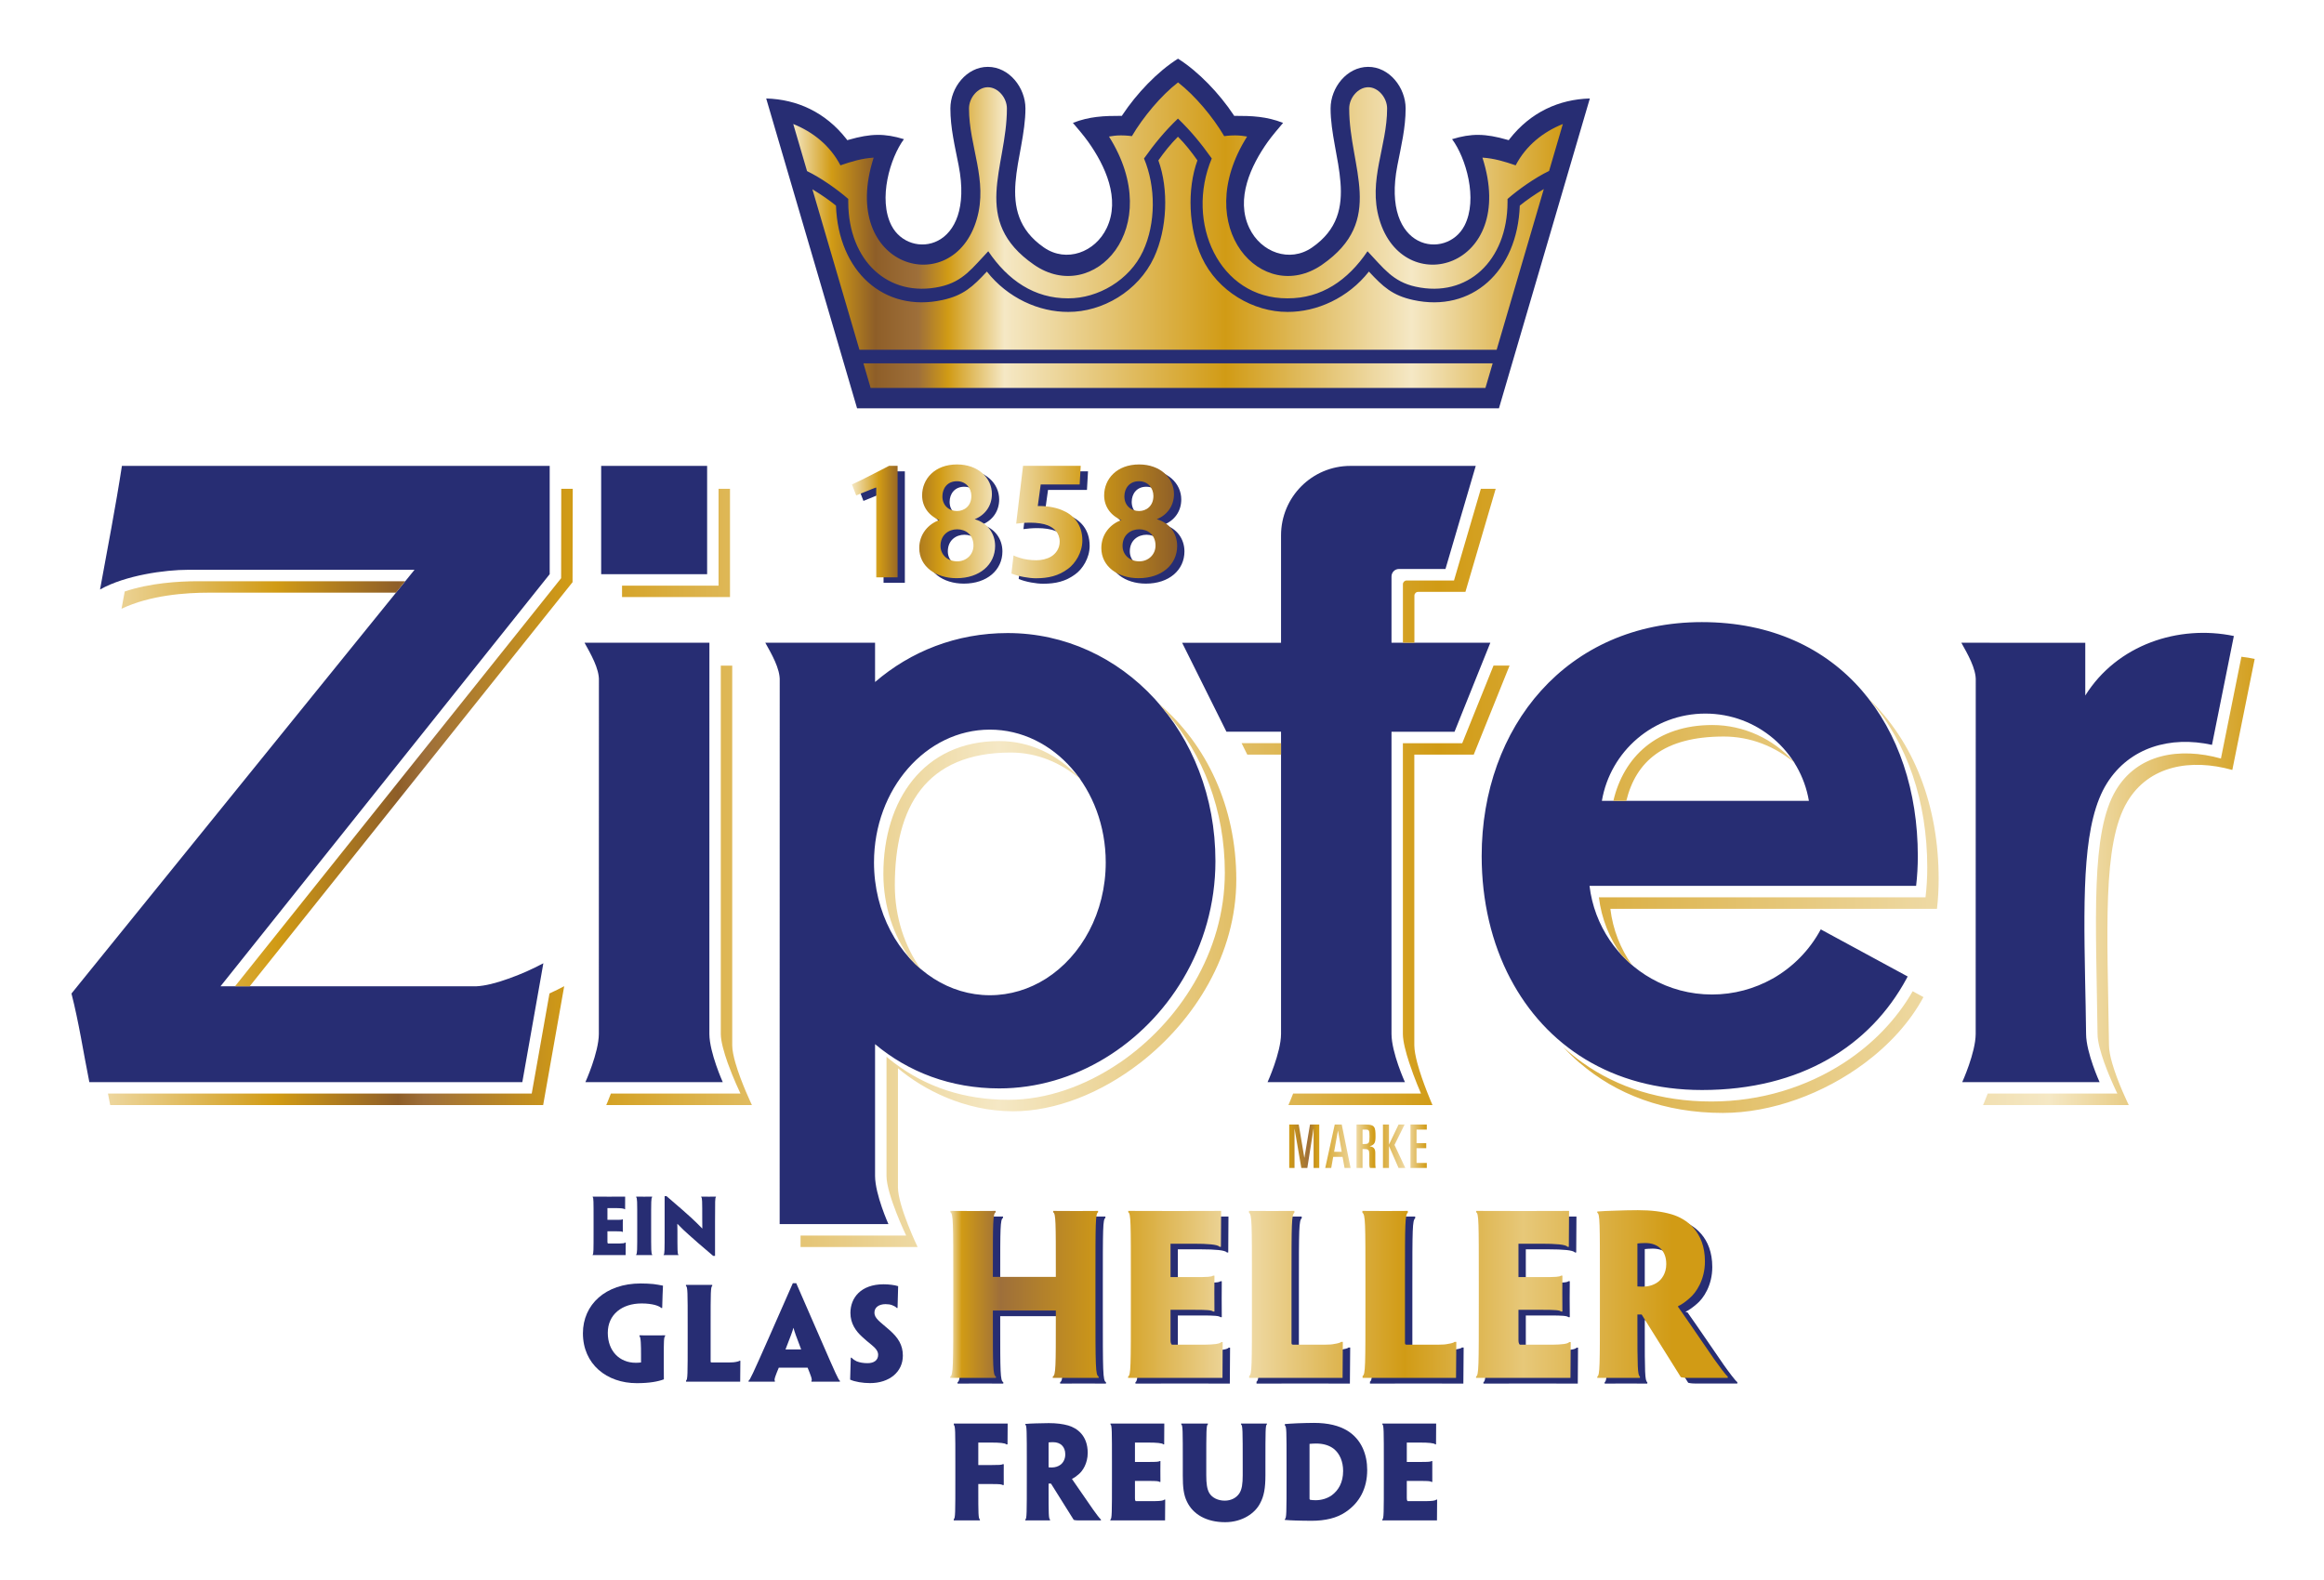 <?xml version="1.0" encoding="UTF-8" standalone="no"?>
<!-- Created with Inkscape (http://www.inkscape.org/) -->
<svg
   xmlns:dc="http://purl.org/dc/elements/1.1/"
   xmlns:cc="http://creativecommons.org/ns#"
   xmlns:rdf="http://www.w3.org/1999/02/22-rdf-syntax-ns#"
   xmlns:svg="http://www.w3.org/2000/svg"
   xmlns="http://www.w3.org/2000/svg"
   xmlns:xlink="http://www.w3.org/1999/xlink"
   xmlns:sodipodi="http://sodipodi.sourceforge.net/DTD/sodipodi-0.dtd"
   xmlns:inkscape="http://www.inkscape.org/namespaces/inkscape"
   width="885.827"
   height="602.362"
   id="svg2"
   sodipodi:version="0.32"
   inkscape:version="0.46"
   version="1.0"
   sodipodi:docname="Logo Zipfer.svg"
   inkscape:output_extension="org.inkscape.output.svg.inkscape">
  <defs
     id="defs4">
    <linearGradient
       id="linearGradient10297"
       spreadMethod="pad"
       gradientTransform="matrix(16.892,0,0,-16.895,724.142,83.452)"
       gradientUnits="userSpaceOnUse"
       y2="0"
       x2="1"
       y1="0"
       x1="0">
      <stop
         id="stop10299"
         offset="0"
         style="stop-opacity:1;stop-color:#f5e8c5" />
      <stop
         id="stop10301"
         offset="0.084"
         style="stop-opacity:1;stop-color:#d19b15" />
      <stop
         id="stop10303"
         offset="0.084"
         style="stop-opacity:1;stop-color:#d19b15" />
      <stop
         id="stop10305"
         offset="0.152"
         style="stop-opacity:1;stop-color:#8e5e28" />
      <stop
         id="stop10307"
         offset="0.27"
         style="stop-opacity:1;stop-color:#d19b15" />
      <stop
         id="stop10309"
         offset="0.449"
         style="stop-opacity:1;stop-color:#f5e8c5" />
      <stop
         id="stop10311"
         offset="0.725"
         style="stop-opacity:1;stop-color:#d19b15" />
      <stop
         id="stop10313"
         offset="1"
         style="stop-opacity:1;stop-color:#8e5e28" />
      <stop
         id="stop10315"
         offset="1"
         style="stop-opacity:1;stop-color:#8e5e28" />
      <stop
         id="stop10317"
         offset="1"
         style="stop-opacity:1;stop-color:#8e5e28" />
    </linearGradient>
    <linearGradient
       id="linearGradient10259"
       spreadMethod="pad"
       gradientTransform="matrix(111.497,0,0,-111.518,685.501,65.449)"
       gradientUnits="userSpaceOnUse"
       y2="0"
       x2="1"
       y1="0"
       x1="0">
      <stop
         id="stop10261"
         offset="0"
         style="stop-opacity:1;stop-color:#f0dcaa" />
      <stop
         id="stop10263"
         offset="0.084"
         style="stop-opacity:1;stop-color:#d19b15" />
      <stop
         id="stop10265"
         offset="0.084"
         style="stop-opacity:1;stop-color:#d19b15" />
      <stop
         id="stop10267"
         offset="0.14"
         style="stop-opacity:1;stop-color:#8e5e28" />
      <stop
         id="stop10269"
         offset="0.152"
         style="stop-opacity:1;stop-color:#9e6f3a" />
      <stop
         id="stop10271"
         offset="0.219"
         style="stop-opacity:1;stop-color:#d19b15" />
      <stop
         id="stop10273"
         offset="0.416"
         style="stop-opacity:1;stop-color:#f5e8c5" />
      <stop
         id="stop10275"
         offset="0.618"
         style="stop-opacity:1;stop-color:#d19b15" />
      <stop
         id="stop10277"
         offset="0.899"
         style="stop-opacity:1;stop-color:#f5e8c5" />
      <stop
         id="stop10279"
         offset="0.899"
         style="stop-opacity:1;stop-color:#f5e8c5" />
      <stop
         id="stop10281"
         offset="1"
         style="stop-opacity:1;stop-color:#d19b15" />
    </linearGradient>
    <linearGradient
       id="linearGradient10227"
       spreadMethod="pad"
       gradientTransform="matrix(7.147,0,0,-7.149,746.851,50.99)"
       gradientUnits="userSpaceOnUse"
       y2="0"
       x2="1"
       y1="0"
       x1="0">
      <stop
         id="stop10229"
         offset="0"
         style="stop-opacity:1;stop-color:#d19b15" />
      <stop
         id="stop10231"
         offset="0.14"
         style="stop-opacity:1;stop-color:#9e6f3a" />
      <stop
         id="stop10233"
         offset="0.197"
         style="stop-opacity:1;stop-color:#d19b15" />
      <stop
         id="stop10235"
         offset="0.483"
         style="stop-opacity:1;stop-color:#f0dcaa" />
      <stop
         id="stop10237"
         offset="0.618"
         style="stop-opacity:1;stop-color:#d19b15" />
      <stop
         id="stop10239"
         offset="0.854"
         style="stop-opacity:1;stop-color:#f0dcaa" />
      <stop
         id="stop10241"
         offset="0.854"
         style="stop-opacity:1;stop-color:#f0dcaa" />
      <stop
         id="stop10243"
         offset="1"
         style="stop-opacity:1;stop-color:#d19b15" />
    </linearGradient>
    <linearGradient
       id="linearGradient10191"
       spreadMethod="pad"
       gradientTransform="matrix(39.972,0,0,-39.979,721.091,98.32)"
       gradientUnits="userSpaceOnUse"
       y2="0"
       x2="1"
       y1="0"
       x1="0">
      <stop
         id="stop10193"
         offset="0"
         style="stop-opacity:1;stop-color:#f5e8c5" />
      <stop
         id="stop10195"
         offset="0.051"
         style="stop-opacity:1;stop-color:#d19b15" />
      <stop
         id="stop10197"
         offset="0.051"
         style="stop-opacity:1;stop-color:#d19b15" />
      <stop
         id="stop10199"
         offset="0.107"
         style="stop-opacity:1;stop-color:#8e5e28" />
      <stop
         id="stop10201"
         offset="0.163"
         style="stop-opacity:1;stop-color:#9e6f3a" />
      <stop
         id="stop10203"
         offset="0.202"
         style="stop-opacity:1;stop-color:#d19b15" />
      <stop
         id="stop10205"
         offset="0.275"
         style="stop-opacity:1;stop-color:#f5e8c5" />
      <stop
         id="stop10207"
         offset="0.562"
         style="stop-opacity:1;stop-color:#d19b15" />
      <stop
         id="stop10209"
         offset="0.803"
         style="stop-opacity:1;stop-color:#f5e8c5" />
      <stop
         id="stop10211"
         offset="1"
         style="stop-opacity:1;stop-color:#d19b15" />
    </linearGradient>
    <linearGradient
       id="linearGradient10155"
       spreadMethod="pad"
       gradientTransform="matrix(40.385,0,0,-40.393,729.244,43.313)"
       gradientUnits="userSpaceOnUse"
       y2="0"
       x2="1"
       y1="0"
       x1="0">
      <stop
         id="stop10157"
         offset="0"
         style="stop-opacity:1;stop-color:#f5e8c5" />
      <stop
         id="stop10159"
         offset="0.017"
         style="stop-opacity:1;stop-color:#d19b15" />
      <stop
         id="stop10161"
         offset="0.067"
         style="stop-opacity:1;stop-color:#9e6f3a" />
      <stop
         id="stop10163"
         offset="0.202"
         style="stop-opacity:1;stop-color:#d19b15" />
      <stop
         id="stop10165"
         offset="0.376"
         style="stop-opacity:1;stop-color:#f0dcaa" />
      <stop
         id="stop10167"
         offset="0.584"
         style="stop-opacity:1;stop-color:#d19b15" />
      <stop
         id="stop10169"
         offset="0.736"
         style="stop-opacity:1;stop-color:#e7c879" />
      <stop
         id="stop10171"
         offset="0.927"
         style="stop-opacity:1;stop-color:#d19b15" />
      <stop
         id="stop10173"
         offset="0.927"
         style="stop-opacity:1;stop-color:#d19b15" />
      <stop
         id="stop10175"
         offset="1"
         style="stop-opacity:1;stop-color:#d19b15" />
    </linearGradient>
    <linearGradient
       id="linearGradient5321"
       spreadMethod="pad"
       gradientTransform="matrix(1.246,-128.452,-128.452,-1.246,505.232,687.71)"
       gradientUnits="userSpaceOnUse"
       y2="0"
       x2="1"
       y1="0"
       x1="0">
      <stop
         id="stop5323"
         offset="0"
         style="stop-opacity:1;stop-color:#f4f4f4" />
      <stop
         id="stop5325"
         offset="0.23"
         style="stop-opacity:1;stop-color:#f1f1f1" />
      <stop
         id="stop5327"
         offset="0.23"
         style="stop-opacity:1;stop-color:#f1f1f1" />
      <stop
         id="stop5329"
         offset="0.815"
         style="stop-opacity:1;stop-color:#f4f4f4" />
      <stop
         id="stop5331"
         offset="1"
         style="stop-opacity:1;stop-color:#ededed" />
    </linearGradient>
    <linearGradient
       id="linearGradient5219"
       spreadMethod="pad"
       gradientTransform="matrix(48.082,-84.867,84.867,48.082,537.896,646.161)"
       gradientUnits="userSpaceOnUse"
       y2="0"
       x2="1"
       y1="0"
       x1="0">
      <stop
         id="stop5221"
         offset="0"
         style="stop-opacity:1;stop-color:#f7f7f7" />
      <stop
         id="stop5223"
         offset="0.494"
         style="stop-opacity:1;stop-color:#f1f1f1" />
      <stop
         id="stop5225"
         offset="0.494"
         style="stop-opacity:1;stop-color:#f1f1f1" />
      <stop
         id="stop5227"
         offset="0.994"
         style="stop-opacity:1;stop-color:#ededed" />
      <stop
         id="stop5229"
         offset="1"
         style="stop-opacity:1;stop-color:#ededed" />
    </linearGradient>
    <linearGradient
       id="linearGradient4755"
       spreadMethod="pad"
       gradientTransform="matrix(126.68,-284.528,-284.528,-126.68,305.461,628.396)"
       gradientUnits="userSpaceOnUse"
       y2="0"
       x2="1"
       y1="0"
       x1="0">
      <stop
         id="stop4757"
         offset="0"
         style="stop-opacity:1;stop-color:#ecebeb" />
      <stop
         id="stop4759"
         offset="0.826"
         style="stop-opacity:1;stop-color:#f6f6f6" />
      <stop
         id="stop4761"
         offset="0.826"
         style="stop-opacity:1;stop-color:#f6f6f6" />
      <stop
         id="stop4763"
         offset="0.994"
         style="stop-opacity:1;stop-color:#fefefe" />
      <stop
         id="stop4765"
         offset="1"
         style="stop-opacity:1;stop-color:#fefefe" />
    </linearGradient>
    <linearGradient
       id="linearGradient4663"
       spreadMethod="pad"
       gradientTransform="matrix(546.636,-1165.021,-1165.021,-546.636,150.778,933.4)"
       gradientUnits="userSpaceOnUse"
       y2="0"
       x2="1"
       y1="0"
       x1="0">
      <stop
         id="stop4665"
         offset="0"
         style="stop-opacity:1;stop-color:#9fa6ab" />
      <stop
         id="stop4667"
         offset="0.522"
         style="stop-opacity:1;stop-color:#ffffff" />
      <stop
         id="stop4669"
         offset="1"
         style="stop-opacity:1;stop-color:#9fa6ab" />
    </linearGradient>
    <linearGradient
       inkscape:collect="always"
       xlink:href="#linearGradient10155"
       id="linearGradient15645"
       gradientUnits="userSpaceOnUse"
       gradientTransform="matrix(40.385,0,0,-40.393,729.244,43.313)"
       spreadMethod="pad"
       x1="0"
       y1="0"
       x2="1"
       y2="0" />
    <linearGradient
       inkscape:collect="always"
       xlink:href="#linearGradient10191"
       id="linearGradient15647"
       gradientUnits="userSpaceOnUse"
       gradientTransform="matrix(39.972,0,0,-39.979,721.091,98.32)"
       spreadMethod="pad"
       x1="0"
       y1="0"
       x2="1"
       y2="0" />
    <linearGradient
       inkscape:collect="always"
       xlink:href="#linearGradient10227"
       id="linearGradient15649"
       gradientUnits="userSpaceOnUse"
       gradientTransform="matrix(7.147,0,0,-7.149,746.851,50.99)"
       spreadMethod="pad"
       x1="0"
       y1="0"
       x2="1"
       y2="0" />
    <linearGradient
       inkscape:collect="always"
       xlink:href="#linearGradient10259"
       id="linearGradient15651"
       gradientUnits="userSpaceOnUse"
       gradientTransform="matrix(111.497,0,0,-111.518,685.501,65.449)"
       spreadMethod="pad"
       x1="0"
       y1="0"
       x2="1"
       y2="0" />
    <linearGradient
       inkscape:collect="always"
       xlink:href="#linearGradient10297"
       id="linearGradient15653"
       gradientUnits="userSpaceOnUse"
       gradientTransform="matrix(16.892,0,0,-16.895,724.142,83.452)"
       spreadMethod="pad"
       x1="0"
       y1="0"
       x2="1"
       y2="0" />
    <linearGradient
       inkscape:collect="always"
       xlink:href="#linearGradient10297"
       id="linearGradient16077"
       gradientUnits="userSpaceOnUse"
       gradientTransform="matrix(16.892,0,0,-16.895,724.142,83.452)"
       spreadMethod="pad"
       x1="0"
       y1="0"
       x2="1"
       y2="0" />
    <linearGradient
       inkscape:collect="always"
       xlink:href="#linearGradient10259"
       id="linearGradient16082"
       gradientUnits="userSpaceOnUse"
       gradientTransform="matrix(111.497,0,0,-111.518,685.501,65.449)"
       spreadMethod="pad"
       x1="0"
       y1="0"
       x2="1"
       y2="0" />
    <linearGradient
       inkscape:collect="always"
       xlink:href="#linearGradient10227"
       id="linearGradient16087"
       gradientUnits="userSpaceOnUse"
       gradientTransform="matrix(7.147,0,0,-7.149,746.851,50.99)"
       spreadMethod="pad"
       x1="0"
       y1="0"
       x2="1"
       y2="0" />
    <linearGradient
       inkscape:collect="always"
       xlink:href="#linearGradient10191"
       id="linearGradient16092"
       gradientUnits="userSpaceOnUse"
       gradientTransform="matrix(39.972,0,0,-39.979,721.091,98.32)"
       spreadMethod="pad"
       x1="0"
       y1="0"
       x2="1"
       y2="0" />
    <linearGradient
       inkscape:collect="always"
       xlink:href="#linearGradient10155"
       id="linearGradient16097"
       gradientUnits="userSpaceOnUse"
       gradientTransform="matrix(40.385,0,0,-40.393,729.244,43.313)"
       spreadMethod="pad"
       x1="0"
       y1="0"
       x2="1"
       y2="0" />
    <linearGradient
       inkscape:collect="always"
       xlink:href="#linearGradient10155"
       id="linearGradient16557"
       gradientUnits="userSpaceOnUse"
       gradientTransform="matrix(40.385,0,0,-40.393,729.244,43.313)"
       spreadMethod="pad"
       x1="0"
       y1="0"
       x2="1"
       y2="0" />
    <linearGradient
       inkscape:collect="always"
       xlink:href="#linearGradient10191"
       id="linearGradient16561"
       gradientUnits="userSpaceOnUse"
       gradientTransform="matrix(39.972,0,0,-39.979,721.091,98.32)"
       spreadMethod="pad"
       x1="0"
       y1="0"
       x2="1"
       y2="0" />
    <linearGradient
       inkscape:collect="always"
       xlink:href="#linearGradient10227"
       id="linearGradient16565"
       gradientUnits="userSpaceOnUse"
       gradientTransform="matrix(7.147,0,0,-7.149,746.851,50.99)"
       spreadMethod="pad"
       x1="0"
       y1="0"
       x2="1"
       y2="0" />
    <linearGradient
       inkscape:collect="always"
       xlink:href="#linearGradient10259"
       id="linearGradient16569"
       gradientUnits="userSpaceOnUse"
       gradientTransform="matrix(111.497,0,0,-111.518,685.501,65.449)"
       spreadMethod="pad"
       x1="0"
       y1="0"
       x2="1"
       y2="0" />
    <linearGradient
       inkscape:collect="always"
       xlink:href="#linearGradient10297"
       id="linearGradient16573"
       gradientUnits="userSpaceOnUse"
       gradientTransform="matrix(16.892,0,0,-16.895,724.142,83.452)"
       spreadMethod="pad"
       x1="0"
       y1="0"
       x2="1"
       y2="0" />
    <linearGradient
       inkscape:collect="always"
       xlink:href="#linearGradient10297"
       id="linearGradient16577"
       gradientUnits="userSpaceOnUse"
       gradientTransform="matrix(16.892,0,0,-16.895,724.142,83.452)"
       spreadMethod="pad"
       x1="0"
       y1="0"
       x2="1"
       y2="0" />
    <linearGradient
       inkscape:collect="always"
       xlink:href="#linearGradient10297"
       id="linearGradient16580"
       gradientUnits="userSpaceOnUse"
       gradientTransform="matrix(21.115,0,0,21.119,1010.088,377.066)"
       spreadMethod="pad"
       x1="0"
       y1="0"
       x2="1"
       y2="0" />
    <linearGradient
       inkscape:collect="always"
       xlink:href="#linearGradient10259"
       id="linearGradient16582"
       gradientUnits="userSpaceOnUse"
       gradientTransform="matrix(111.497,0,0,-111.518,685.501,65.449)"
       spreadMethod="pad"
       x1="0"
       y1="0"
       x2="1"
       y2="0" />
    <linearGradient
       inkscape:collect="always"
       xlink:href="#linearGradient10259"
       id="linearGradient16585"
       gradientUnits="userSpaceOnUse"
       gradientTransform="matrix(139.371,0,0,139.397,961.788,399.57)"
       spreadMethod="pad"
       x1="0"
       y1="0"
       x2="1"
       y2="0" />
    <linearGradient
       inkscape:collect="always"
       xlink:href="#linearGradient10227"
       id="linearGradient16587"
       gradientUnits="userSpaceOnUse"
       gradientTransform="matrix(7.147,0,0,-7.149,746.851,50.99)"
       spreadMethod="pad"
       x1="0"
       y1="0"
       x2="1"
       y2="0" />
    <linearGradient
       inkscape:collect="always"
       xlink:href="#linearGradient10227"
       id="linearGradient16590"
       gradientUnits="userSpaceOnUse"
       gradientTransform="matrix(8.934,0,0,8.936,1038.475,417.643)"
       spreadMethod="pad"
       x1="0"
       y1="0"
       x2="1"
       y2="0" />
    <linearGradient
       inkscape:collect="always"
       xlink:href="#linearGradient10191"
       id="linearGradient16592"
       gradientUnits="userSpaceOnUse"
       gradientTransform="matrix(39.972,0,0,-39.979,721.091,98.32)"
       spreadMethod="pad"
       x1="0"
       y1="0"
       x2="1"
       y2="0" />
    <linearGradient
       inkscape:collect="always"
       xlink:href="#linearGradient10191"
       id="linearGradient16595"
       gradientUnits="userSpaceOnUse"
       gradientTransform="matrix(49.965,0,0,49.974,1006.274,358.481)"
       spreadMethod="pad"
       x1="0"
       y1="0"
       x2="1"
       y2="0" />
    <linearGradient
       inkscape:collect="always"
       xlink:href="#linearGradient10155"
       id="linearGradient16597"
       gradientUnits="userSpaceOnUse"
       gradientTransform="matrix(40.385,0,0,-40.393,729.244,43.313)"
       spreadMethod="pad"
       x1="0"
       y1="0"
       x2="1"
       y2="0" />
    <linearGradient
       inkscape:collect="always"
       xlink:href="#linearGradient10155"
       id="linearGradient16600"
       gradientUnits="userSpaceOnUse"
       gradientTransform="matrix(50.482,0,0,50.491,1016.466,427.24)"
       spreadMethod="pad"
       x1="0"
       y1="0"
       x2="1"
       y2="0" />
    <linearGradient
       inkscape:collect="always"
       xlink:href="#linearGradient10155"
       id="linearGradient16678"
       gradientUnits="userSpaceOnUse"
       gradientTransform="matrix(50.482,0,0,50.491,1009.037,441.904)"
       spreadMethod="pad"
       x1="0"
       y1="0"
       x2="1"
       y2="0" />
    <linearGradient
       inkscape:collect="always"
       xlink:href="#linearGradient10191"
       id="linearGradient16680"
       gradientUnits="userSpaceOnUse"
       gradientTransform="matrix(49.965,0,0,49.974,998.846,373.145)"
       spreadMethod="pad"
       x1="0"
       y1="0"
       x2="1"
       y2="0" />
    <linearGradient
       inkscape:collect="always"
       xlink:href="#linearGradient10227"
       id="linearGradient16682"
       gradientUnits="userSpaceOnUse"
       gradientTransform="matrix(8.934,0,0,8.936,1031.047,432.307)"
       spreadMethod="pad"
       x1="0"
       y1="0"
       x2="1"
       y2="0" />
    <linearGradient
       inkscape:collect="always"
       xlink:href="#linearGradient10259"
       id="linearGradient16684"
       gradientUnits="userSpaceOnUse"
       gradientTransform="matrix(139.371,0,0,139.397,954.359,414.234)"
       spreadMethod="pad"
       x1="0"
       y1="0"
       x2="1"
       y2="0" />
    <linearGradient
       inkscape:collect="always"
       xlink:href="#linearGradient10297"
       id="linearGradient16686"
       gradientUnits="userSpaceOnUse"
       gradientTransform="matrix(21.115,0,0,21.119,1002.659,391.73)"
       spreadMethod="pad"
       x1="0"
       y1="0"
       x2="1"
       y2="0" />
    <linearGradient
       inkscape:collect="always"
       xlink:href="#linearGradient10155"
       id="linearGradient16720"
       gradientUnits="userSpaceOnUse"
       gradientTransform="matrix(50.482,0,0,50.491,1009.037,441.904)"
       spreadMethod="pad"
       x1="0"
       y1="0"
       x2="1"
       y2="0" />
    <linearGradient
       inkscape:collect="always"
       xlink:href="#linearGradient10191"
       id="linearGradient16722"
       gradientUnits="userSpaceOnUse"
       gradientTransform="matrix(49.965,0,0,49.974,998.846,373.145)"
       spreadMethod="pad"
       x1="0"
       y1="0"
       x2="1"
       y2="0" />
    <linearGradient
       inkscape:collect="always"
       xlink:href="#linearGradient10227"
       id="linearGradient16724"
       gradientUnits="userSpaceOnUse"
       gradientTransform="matrix(8.934,0,0,8.936,1031.047,432.307)"
       spreadMethod="pad"
       x1="0"
       y1="0"
       x2="1"
       y2="0" />
    <linearGradient
       inkscape:collect="always"
       xlink:href="#linearGradient10259"
       id="linearGradient16726"
       gradientUnits="userSpaceOnUse"
       gradientTransform="matrix(139.371,0,0,139.397,954.359,414.234)"
       spreadMethod="pad"
       x1="0"
       y1="0"
       x2="1"
       y2="0" />
    <linearGradient
       inkscape:collect="always"
       xlink:href="#linearGradient10297"
       id="linearGradient16728"
       gradientUnits="userSpaceOnUse"
       gradientTransform="matrix(21.115,0,0,21.119,1002.659,391.73)"
       spreadMethod="pad"
       x1="0"
       y1="0"
       x2="1"
       y2="0" />
  </defs>
  <sodipodi:namedview
     id="base"
     pagecolor="#ffffff"
     bordercolor="#666666"
     borderopacity="1.0"
     inkscape:pageopacity="0.0"
     inkscape:pageshadow="2"
     inkscape:zoom="0.49497475"
     inkscape:cx="374.4122"
     inkscape:cy="132.71346"
     inkscape:document-units="cm"
     inkscape:current-layer="layer1"
     showgrid="false"
     units="cm"
     inkscape:window-width="1440"
     inkscape:window-height="844"
     inkscape:window-x="-4"
     inkscape:window-y="-4" />
  <g
     inkscape:label="Ebene 1"
     inkscape:groupmode="layer"
     id="layer1">
    <g
       id="g16688"
       transform="matrix(5.871,0,0,5.871,-5561.868,-2101.075)">
      <path
         id="path9997"
         style="fill:#272d73;fill-opacity:1;fill-rule:nonzero;stroke:none"
         d="M 1018.945,441.421 C 1018.945,437.641 1018.945,437.044 1019.112,436.962 L 1019.112,436.871 C 1018.941,436.874 1018.261,436.875 1017.718,436.875 C 1017.156,436.875 1016.366,436.874 1016.197,436.871 L 1016.197,436.962 C 1016.371,437.044 1016.371,437.641 1016.371,440.747 L 1016.371,441.155 L 1012.283,441.155 L 1012.283,440.749 C 1012.283,437.642 1012.283,437.044 1012.465,436.962 L 1012.465,436.871 C 1012.299,436.874 1011.653,436.875 1011.013,436.875 C 1010.401,436.875 1009.692,436.874 1009.523,436.871 L 1009.523,436.962 C 1009.71,437.044 1009.71,437.641 1009.71,441.421 L 1009.71,442.894 C 1009.71,446.951 1009.71,447.547 1009.513,447.626 L 1009.513,447.72 C 1009.686,447.716 1010.43,447.713 1011.003,447.713 C 1011.594,447.713 1012.286,447.716 1012.483,447.72 L 1012.483,447.626 C 1012.283,447.547 1012.283,446.951 1012.283,443.818 L 1012.283,443.339 L 1016.371,443.339 L 1016.371,443.818 C 1016.371,446.951 1016.371,447.547 1016.173,447.626 L 1016.173,447.72 C 1016.371,447.716 1017.173,447.713 1017.703,447.713 C 1018.24,447.713 1018.972,447.716 1019.15,447.72 L 1019.15,447.626 C 1018.945,447.547 1018.945,446.951 1018.945,442.894 L 1018.945,441.421 z" />
      <path
         id="path10003"
         style="fill:#272d73;fill-opacity:1;fill-rule:nonzero;stroke:none"
         d="M 1021.241,442.894 C 1021.241,446.951 1021.241,447.547 1021.062,447.626 L 1021.062,447.72 C 1021.298,447.716 1022.738,447.713 1024.389,447.713 C 1025.311,447.713 1026.296,447.716 1027.19,447.72 C 1027.19,446.962 1027.196,446.501 1027.206,445.386 L 1027.117,445.386 C 1027.011,445.512 1026.621,445.552 1026.014,445.558 C 1025.373,445.564 1024.273,445.562 1023.9,445.558 C 1023.827,445.473 1023.816,445.382 1023.816,445.232 L 1023.816,443.295 L 1025.381,443.295 C 1026.209,443.295 1026.489,443.32 1026.584,443.406 L 1026.668,443.406 C 1026.665,442.886 1026.662,442.548 1026.662,442.194 C 1026.662,441.882 1026.665,441.551 1026.668,441.073 L 1026.58,441.073 C 1026.483,441.158 1026.228,441.17 1025.354,441.17 L 1023.816,441.17 L 1023.816,439.001 L 1025.343,439.001 C 1026.197,439.001 1026.895,439.051 1026.998,439.205 L 1027.088,439.205 C 1027.091,438.14 1027.098,437.624 1027.102,436.871 C 1026.316,436.874 1025.213,436.875 1024.146,436.875 C 1022.666,436.875 1021.323,436.871 1021.073,436.871 L 1021.073,436.962 C 1021.241,437.044 1021.241,437.653 1021.241,441.421 L 1021.241,442.894 z" />
      <path
         id="path10009"
         style="fill:#272d73;fill-opacity:1;fill-rule:nonzero;stroke:none"
         d="M 1029.102,442.894 C 1029.102,446.951 1029.107,447.485 1028.924,447.594 L 1028.924,447.72 C 1029.094,447.716 1030.534,447.713 1032.188,447.713 C 1033.127,447.713 1034.149,447.716 1034.985,447.72 C 1034.99,446.912 1034.994,446.465 1035.005,445.377 L 1034.893,445.377 C 1034.851,445.436 1034.629,445.482 1034.484,445.505 C 1034.303,445.544 1034.151,445.558 1033.813,445.558 L 1031.8,445.558 C 1031.688,445.558 1031.674,445.53 1031.674,445.427 L 1031.674,442.853 L 1031.674,441.421 C 1031.674,437.641 1031.679,437.13 1031.857,436.984 L 1031.857,436.871 C 1031.692,436.874 1031.073,436.875 1030.434,436.875 C 1029.749,436.875 1029.053,436.874 1028.913,436.871 L 1028.913,436.984 C 1029.102,437.116 1029.102,437.653 1029.102,441.421 L 1029.102,442.894 z" />
      <path
         id="path10015"
         style="fill:#272d73;fill-opacity:1;fill-rule:nonzero;stroke:none"
         d="M 1036.469,442.894 C 1036.469,446.951 1036.472,447.485 1036.289,447.594 L 1036.289,447.72 C 1036.458,447.716 1037.899,447.713 1039.555,447.713 C 1040.493,447.713 1041.516,447.716 1042.352,447.72 C 1042.355,446.912 1042.359,446.465 1042.371,445.377 L 1042.261,445.377 C 1042.217,445.436 1041.997,445.482 1041.851,445.505 C 1041.67,445.544 1041.519,445.558 1041.177,445.558 L 1039.166,445.558 C 1039.055,445.558 1039.041,445.53 1039.041,445.427 L 1039.041,442.853 L 1039.041,441.421 C 1039.041,437.641 1039.045,437.13 1039.224,436.984 L 1039.224,436.871 C 1039.057,436.874 1038.438,436.875 1037.797,436.875 C 1037.118,436.875 1036.419,436.874 1036.276,436.871 L 1036.276,436.984 C 1036.469,437.116 1036.469,437.653 1036.469,441.421 L 1036.469,442.894 z" />
      <path
         id="path10021"
         style="fill:#272d73;fill-opacity:1;fill-rule:nonzero;stroke:none"
         d="M 1043.835,442.894 C 1043.835,446.951 1043.835,447.547 1043.656,447.626 L 1043.656,447.72 C 1043.888,447.716 1045.33,447.713 1046.982,447.713 C 1047.904,447.713 1048.887,447.716 1049.781,447.72 C 1049.781,446.962 1049.787,446.501 1049.797,445.386 L 1049.709,445.386 C 1049.604,445.512 1049.21,445.552 1048.607,445.558 C 1047.965,445.564 1046.865,445.562 1046.493,445.558 C 1046.417,445.473 1046.407,445.382 1046.407,445.232 L 1046.407,443.295 L 1047.972,443.295 C 1048.801,443.295 1049.078,443.32 1049.175,443.406 L 1049.262,443.406 C 1049.257,442.886 1049.254,442.548 1049.254,442.194 C 1049.254,441.882 1049.257,441.551 1049.262,441.073 L 1049.173,441.073 C 1049.073,441.158 1048.821,441.17 1047.942,441.17 L 1046.407,441.17 L 1046.407,439.001 L 1047.934,439.001 C 1048.788,439.001 1049.487,439.051 1049.59,439.205 L 1049.679,439.205 C 1049.683,438.14 1049.692,437.624 1049.694,436.871 C 1048.909,436.874 1047.803,436.875 1046.738,436.875 C 1045.257,436.875 1043.914,436.871 1043.666,436.871 L 1043.666,436.962 C 1043.835,437.044 1043.835,437.653 1043.835,441.421 L 1043.835,442.894 z" />
      <path
         id="path10027"
         style="fill:#272d73;fill-opacity:1;fill-rule:evenodd;stroke:none"
         d="M 1056.002,440.329 C 1056.002,440.929 1055.695,441.336 1055.43,441.509 C 1055.195,441.676 1054.867,441.789 1054.508,441.789 C 1054.389,441.789 1054.246,441.789 1054.13,441.775 L 1054.13,438.985 C 1054.25,438.975 1054.394,438.955 1054.636,438.955 C 1055.482,438.955 1056.002,439.471 1056.002,440.316 L 1056.002,440.329 z M 1051.695,442.894 C 1051.695,446.951 1051.695,447.547 1051.525,447.626 L 1051.525,447.72 C 1051.715,447.716 1052.271,447.713 1052.924,447.713 C 1053.41,447.713 1054.144,447.716 1054.295,447.72 L 1054.295,447.626 C 1054.135,447.547 1054.13,446.951 1054.13,444.252 L 1054.13,443.597 L 1054.401,443.597 C 1055.249,444.949 1056.164,446.41 1056.95,447.665 C 1057.111,447.708 1057.318,447.716 1057.465,447.716 C 1057.826,447.716 1058.066,447.713 1058.551,447.713 C 1059.027,447.713 1059.685,447.716 1060.141,447.716 L 1060.141,447.626 C 1060.007,447.533 1059.597,446.98 1059.261,446.508 C 1057.39,443.786 1057.131,443.406 1056.907,443.099 L 1056.767,443.059 C 1056.959,442.977 1057.249,442.774 1057.498,442.554 C 1057.944,442.189 1058.513,441.341 1058.513,440.15 C 1058.513,438.208 1057.314,437.373 1056.339,437.09 C 1055.723,436.911 1055.028,436.823 1054.159,436.823 C 1053.741,436.823 1053.046,436.838 1052.698,436.852 C 1052.256,436.868 1051.792,436.888 1051.524,436.911 L 1051.524,436.999 C 1051.695,437.058 1051.695,437.641 1051.695,441.421 L 1051.695,442.894 z" />
      <path
         id="path10033"
         style="fill:#272d73;fill-opacity:1;fill-rule:nonzero;stroke:none"
         d="M 985.883,437.683 C 985.883,439.107 985.883,439.315 985.821,439.346 L 985.821,439.373 C 985.901,439.373 986.406,439.372 986.984,439.372 C 987.305,439.372 987.65,439.373 987.964,439.373 C 987.964,439.113 987.965,438.949 987.971,438.561 L 987.939,438.561 C 987.901,438.604 987.764,438.62 987.553,438.622 L 986.812,438.622 C 986.788,438.59 986.783,438.558 986.783,438.506 L 986.783,437.829 L 987.33,437.829 C 987.621,437.829 987.718,437.836 987.752,437.868 L 987.782,437.868 C 987.78,437.682 987.78,437.569 987.78,437.444 C 987.78,437.332 987.78,437.219 987.782,437.051 L 987.75,437.051 C 987.716,437.086 987.627,437.086 987.32,437.086 L 986.783,437.086 L 986.783,436.324 L 987.316,436.324 C 987.617,436.324 987.86,436.343 987.896,436.395 L 987.93,436.395 C 987.93,436.024 987.933,435.843 987.933,435.579 C 987.659,435.582 987.272,435.582 986.899,435.582 C 986.379,435.582 985.909,435.579 985.824,435.579 L 985.824,435.613 C 985.883,435.642 985.883,435.854 985.883,437.172 L 985.883,437.683 z" />
      <path
         id="path10039"
         style="fill:#272d73;fill-opacity:1;fill-rule:nonzero;stroke:none"
         d="M 989.62,437.17 C 989.62,435.848 989.621,435.678 989.684,435.616 L 989.684,435.579 C 989.539,435.582 989.35,435.582 989.168,435.582 C 988.919,435.582 988.701,435.582 988.65,435.579 L 988.65,435.62 C 988.717,435.678 988.717,435.848 988.717,437.172 L 988.717,437.687 C 988.717,439.107 988.717,439.271 988.648,439.341 L 988.648,439.373 C 988.701,439.373 988.92,439.372 989.184,439.372 C 989.363,439.372 989.547,439.373 989.689,439.373 L 989.689,439.346 C 989.62,439.271 989.62,439.105 989.62,437.683 L 989.62,437.17 z" />
      <path
         id="path10045"
         style="fill:#272d73;fill-opacity:1;fill-rule:evenodd;stroke:none"
         d="M 993.769,437.172 C 993.769,435.848 993.769,435.642 993.828,435.613 L 993.828,435.579 C 993.767,435.582 993.611,435.582 993.375,435.582 C 993.215,435.582 992.951,435.582 992.869,435.579 L 992.869,435.613 C 992.938,435.642 992.938,435.848 992.938,437.09 C 992.938,437.239 992.94,437.398 992.944,437.645 L 992.934,437.645 C 992.675,437.374 992.461,437.172 992.237,436.962 C 991.912,436.661 991.427,436.239 990.618,435.546 L 990.496,435.546 L 990.496,437.683 C 990.496,439.107 990.496,439.315 990.431,439.346 L 990.431,439.373 C 990.49,439.373 990.647,439.372 990.886,439.372 C 991.11,439.372 991.316,439.373 991.391,439.373 L 991.391,439.343 C 991.327,439.311 991.327,439.107 991.327,437.792 C 991.327,437.673 991.327,437.544 991.319,437.348 L 991.328,437.348 C 991.627,437.657 991.818,437.836 992.06,438.05 C 992.386,438.349 992.862,438.76 993.647,439.425 L 993.769,439.425 L 993.769,437.172 z" />
      <path
         id="path10051"
         style="fill:#272d73;fill-opacity:1;fill-rule:nonzero;stroke:none"
         d="M 990.446,447.443 C 990.443,447.276 990.442,446.948 990.442,446.628 L 990.442,445.9 C 990.442,445.007 990.442,444.7 990.529,444.638 L 990.529,444.586 C 990.297,444.586 990.082,444.587 989.707,444.587 C 989.473,444.587 989.197,444.586 988.863,444.586 L 988.863,444.641 C 988.955,444.704 988.964,445.256 988.964,445.864 L 988.964,446.347 C 988.843,446.363 988.715,446.367 988.622,446.367 C 987.567,446.367 986.806,445.606 986.806,444.422 C 986.806,443.238 987.72,442.515 989.002,442.515 C 989.36,442.515 989.639,442.555 989.862,442.612 C 990.039,442.662 990.194,442.727 990.278,442.808 L 990.338,442.808 C 990.354,442.107 990.37,441.789 990.389,441.36 C 990.167,441.313 989.959,441.281 989.756,441.254 C 989.498,441.232 989.246,441.217 988.941,441.217 C 986.659,441.217 985.191,442.587 985.191,444.451 C 985.191,446.457 986.735,447.691 988.686,447.691 C 989.515,447.691 990.068,447.584 990.446,447.443" />
      <path
         id="path10057"
         style="fill:#272d73;fill-opacity:1;fill-rule:nonzero;stroke:none"
         d="M 991.992,444.799 C 991.992,447.152 991.992,447.461 991.887,447.523 L 991.887,447.595 L 993.779,447.595 L 995.401,447.595 C 995.405,447.129 995.406,446.872 995.413,446.239 L 995.35,446.239 C 995.323,446.271 995.196,446.301 995.111,446.315 C 995.005,446.333 994.918,446.345 994.721,446.345 L 993.554,446.345 C 993.491,446.345 993.482,446.33 993.482,446.267 L 993.482,444.774 L 993.482,443.945 C 993.482,441.754 993.484,441.456 993.587,441.373 L 993.587,441.309 C 993.491,441.31 993.134,441.31 992.76,441.31 C 992.367,441.31 991.961,441.31 991.88,441.309 L 991.88,441.373 C 991.992,441.45 991.992,441.761 991.992,443.945 L 991.992,444.799 z" />
      <path
         id="path10063"
         style="fill:#272d73;fill-opacity:1;fill-rule:evenodd;stroke:none"
         d="M 998.347,445.502 L 998.35,445.482 C 998.668,444.677 998.802,444.306 998.855,444.104 L 998.863,444.104 C 998.916,444.308 999.04,444.677 999.353,445.482 L 999.355,445.502 L 998.347,445.502 z M 999.779,446.684 C 999.969,447.152 1000.104,447.486 1000.026,447.537 L 1000.026,447.595 L 1001.023,447.595 L 1001.877,447.595 L 1001.877,447.537 C 1001.783,447.486 1001.632,447.152 1000.605,444.791 L 999.04,441.2 L 998.819,441.2 L 997.238,444.791 C 996.192,447.156 996.037,447.486 995.943,447.537 L 995.943,447.595 L 996.804,447.595 L 997.653,447.595 L 997.653,447.537 C 997.579,447.486 997.711,447.155 997.908,446.684 L 999.779,446.684 z" />
      <path
         id="path10069"
         style="fill:#272d73;fill-opacity:1;fill-rule:nonzero;stroke:none"
         d="M 1005.962,445.899 C 1005.962,445.202 1005.644,444.733 1005.123,444.267 C 1004.783,443.966 1004.513,443.758 1004.365,443.606 C 1004.214,443.45 1004.118,443.315 1004.118,443.105 C 1004.118,442.766 1004.413,442.56 1004.841,442.56 C 1005.014,442.56 1005.149,442.582 1005.263,442.626 C 1005.372,442.665 1005.497,442.73 1005.567,442.808 L 1005.618,442.808 C 1005.632,442.123 1005.64,441.899 1005.657,441.392 C 1005.43,441.316 1005.025,441.27 1004.72,441.27 C 1003.226,441.27 1002.558,442.16 1002.558,443.128 C 1002.558,443.812 1002.903,444.306 1003.322,444.684 C 1003.504,444.851 1003.72,445.039 1003.948,445.219 C 1004.203,445.427 1004.358,445.622 1004.358,445.848 C 1004.358,446.211 1004.075,446.393 1003.673,446.393 C 1003.398,446.393 1003.157,446.351 1002.961,446.271 C 1002.84,446.214 1002.727,446.143 1002.634,446.038 L 1002.582,446.038 C 1002.56,446.764 1002.548,447 1002.54,447.461 C 1002.843,447.603 1003.368,447.687 1003.832,447.687 C 1005.081,447.687 1005.962,446.966 1005.962,445.905 L 1005.962,445.899 z" />
      <path
         id="path10075"
         style="fill:#272d73;fill-opacity:1;fill-rule:nonzero;stroke:none"
         d="M 1012.758,451.665 C 1012.761,451.05 1012.764,450.756 1012.767,450.314 C 1012.298,450.314 1011.654,450.315 1011.038,450.315 C 1010.182,450.315 1009.375,450.314 1009.271,450.314 L 1009.271,450.401 C 1009.37,450.483 1009.37,450.763 1009.37,452.951 L 1009.37,453.806 C 1009.37,456.159 1009.37,456.455 1009.265,456.53 L 1009.265,456.603 C 1009.385,456.603 1009.618,456.602 1010.129,456.602 C 1010.578,456.602 1010.863,456.603 1010.965,456.603 L 1010.965,456.543 C 1010.86,456.483 1010.86,456.156 1010.86,454.583 L 1010.86,454.242 L 1011.753,454.242 C 1012.236,454.242 1012.353,454.254 1012.445,454.306 L 1012.514,454.306 C 1012.512,453.99 1012.511,453.796 1012.511,453.59 C 1012.511,453.409 1012.512,453.217 1012.514,452.953 L 1012.449,452.953 C 1012.358,453.001 1012.227,453.008 1011.737,453.008 L 1010.86,453.008 L 1010.86,451.549 L 1011.731,451.549 C 1012.229,451.549 1012.606,451.579 1012.678,451.665 L 1012.758,451.665 z" />
      <path
         id="path10081"
         style="fill:#272d73;fill-opacity:1;fill-rule:evenodd;stroke:none"
         d="M 1016.507,452.319 C 1016.507,452.666 1016.33,452.901 1016.176,453.003 C 1016.04,453.1 1015.849,453.165 1015.642,453.165 C 1015.572,453.165 1015.489,453.165 1015.423,453.155 L 1015.423,451.54 C 1015.491,451.532 1015.577,451.524 1015.716,451.524 C 1016.207,451.524 1016.507,451.823 1016.507,452.31 L 1016.507,452.319 z M 1014.01,453.806 C 1014.01,456.159 1014.01,456.503 1013.912,456.546 L 1013.912,456.603 C 1014.023,456.603 1014.345,456.602 1014.724,456.602 C 1015.003,456.602 1015.431,456.603 1015.518,456.603 L 1015.518,456.546 C 1015.426,456.503 1015.423,456.159 1015.423,454.591 L 1015.423,454.214 L 1015.581,454.214 C 1016.071,454.994 1016.6,455.844 1017.057,456.571 C 1017.149,456.598 1017.273,456.603 1017.354,456.603 C 1017.567,456.603 1017.705,456.602 1017.986,456.602 C 1018.264,456.602 1018.56,456.603 1018.822,456.603 L 1018.822,456.546 C 1018.748,456.494 1018.511,456.174 1018.316,455.902 C 1017.23,454.326 1017.08,454.105 1016.95,453.926 L 1016.95,453.902 C 1017.063,453.852 1017.23,453.737 1017.375,453.61 C 1017.633,453.399 1017.964,452.903 1017.964,452.216 C 1017.964,451.089 1017.269,450.607 1016.702,450.44 C 1016.346,450.34 1015.942,450.286 1015.439,450.286 C 1015.195,450.286 1014.793,450.296 1014.592,450.303 C 1014.333,450.309 1014.067,450.322 1013.911,450.34 L 1013.911,450.388 C 1014.01,450.425 1014.01,450.759 1014.01,452.951 L 1014.01,453.806 z" />
      <path
         id="path10087"
         style="fill:#272d73;fill-opacity:1;fill-rule:nonzero;stroke:none"
         d="M 1019.538,453.806 C 1019.538,456.159 1019.538,456.503 1019.434,456.546 L 1019.434,456.603 C 1019.568,456.603 1020.406,456.602 1021.364,456.602 C 1021.897,456.602 1022.466,456.603 1022.985,456.603 C 1022.985,456.165 1022.991,455.901 1022.995,455.251 L 1022.943,455.251 C 1022.885,455.324 1022.656,455.347 1022.305,455.351 C 1021.932,455.356 1021.298,455.351 1021.08,455.351 C 1021.036,455.3 1021.031,455.25 1021.031,455.16 L 1021.031,454.04 L 1021.937,454.04 C 1022.418,454.04 1022.579,454.053 1022.633,454.105 L 1022.685,454.105 C 1022.681,453.802 1022.681,453.605 1022.681,453.404 C 1022.681,453.217 1022.681,453.027 1022.685,452.75 L 1022.633,452.75 C 1022.577,452.796 1022.429,452.807 1021.92,452.807 L 1021.031,452.807 L 1021.031,451.549 L 1021.915,451.549 C 1022.409,451.549 1022.817,451.579 1022.874,451.665 L 1022.928,451.665 C 1022.931,451.05 1022.932,450.751 1022.936,450.314 C 1022.48,450.314 1021.84,450.315 1021.221,450.315 C 1020.364,450.315 1019.584,450.314 1019.44,450.314 L 1019.44,450.367 C 1019.538,450.417 1019.538,450.763 1019.538,452.951 L 1019.538,453.806 z" />
      <path
         id="path10093"
         style="fill:#272d73;fill-opacity:1;fill-rule:nonzero;stroke:none"
         d="M 1024.137,453.69 C 1024.137,454.45 1024.191,454.944 1024.405,455.38 C 1024.799,456.215 1025.683,456.719 1026.885,456.719 C 1028.027,456.719 1028.85,456.111 1029.159,455.486 C 1029.406,455.03 1029.501,454.517 1029.501,453.666 L 1029.501,452.951 C 1029.501,450.763 1029.503,450.417 1029.597,450.367 L 1029.597,450.314 C 1029.495,450.314 1029.153,450.315 1028.771,450.315 C 1028.4,450.315 1028.047,450.314 1027.914,450.314 L 1027.914,450.367 C 1028.027,450.417 1028.027,450.763 1028.027,452.951 L 1028.027,453.676 C 1028.027,454.227 1027.976,454.589 1027.809,454.845 C 1027.61,455.148 1027.262,455.32 1026.86,455.32 C 1026.434,455.32 1026.047,455.142 1025.857,454.826 C 1025.712,454.573 1025.661,454.221 1025.661,453.676 L 1025.661,452.951 C 1025.661,450.759 1025.661,450.417 1025.767,450.367 L 1025.767,450.314 C 1025.636,450.314 1025.274,450.315 1024.895,450.315 C 1024.482,450.315 1024.139,450.314 1024.035,450.314 L 1024.035,450.367 C 1024.139,450.417 1024.137,450.759 1024.137,452.951 L 1024.137,453.69 z" />
      <path
         id="path10099"
         style="fill:#272d73;fill-opacity:1;fill-rule:evenodd;stroke:none"
         d="M 1034.546,453.398 C 1034.546,454.132 1034.248,454.644 1033.816,454.966 C 1033.518,455.182 1033.136,455.292 1032.764,455.292 C 1032.645,455.292 1032.513,455.282 1032.399,455.265 L 1032.365,455.21 L 1032.365,451.634 C 1032.479,451.625 1032.63,451.611 1032.789,451.611 C 1033.276,451.611 1033.658,451.737 1033.942,451.957 C 1034.338,452.274 1034.546,452.802 1034.546,453.385 L 1034.546,453.398 z M 1036.109,453.325 C 1036.109,452.382 1035.774,451.354 1034.803,450.766 C 1034.28,450.455 1033.592,450.271 1032.643,450.271 C 1032.297,450.271 1031.97,450.285 1031.576,450.296 C 1031.208,450.309 1030.937,450.335 1030.764,450.346 L 1030.764,450.44 C 1030.873,450.498 1030.873,450.759 1030.873,452.951 L 1030.873,453.806 C 1030.873,456.159 1030.873,456.447 1030.76,456.53 L 1030.76,456.572 C 1030.949,456.59 1031.223,456.602 1031.436,456.609 C 1031.714,456.617 1032.092,456.628 1032.495,456.628 C 1033.378,456.628 1034.144,456.452 1034.718,456.053 C 1035.603,455.458 1036.109,454.535 1036.109,453.332 L 1036.109,453.325 z" />
      <path
         id="path10105"
         style="fill:#272d73;fill-opacity:1;fill-rule:nonzero;stroke:none"
         d="M 1037.189,453.806 C 1037.189,456.159 1037.189,456.503 1037.089,456.546 L 1037.089,456.603 C 1037.221,456.603 1038.056,456.602 1039.016,456.602 C 1039.549,456.602 1040.121,456.603 1040.639,456.603 C 1040.639,456.165 1040.644,455.901 1040.649,455.251 L 1040.596,455.251 C 1040.535,455.324 1040.307,455.347 1039.957,455.351 C 1039.586,455.356 1038.95,455.351 1038.732,455.351 C 1038.689,455.3 1038.68,455.25 1038.68,455.16 L 1038.68,454.04 L 1039.589,454.04 C 1040.071,454.04 1040.232,454.053 1040.284,454.105 L 1040.336,454.105 C 1040.335,453.802 1040.335,453.605 1040.335,453.404 C 1040.335,453.217 1040.335,453.027 1040.336,452.75 L 1040.284,452.75 C 1040.228,452.796 1040.081,452.807 1039.574,452.807 L 1038.68,452.807 L 1038.68,451.549 L 1039.567,451.549 C 1040.064,451.549 1040.467,451.579 1040.527,451.665 L 1040.578,451.665 C 1040.581,451.05 1040.584,450.751 1040.586,450.314 C 1040.133,450.314 1039.491,450.315 1038.874,450.315 C 1038.015,450.315 1037.235,450.314 1037.092,450.314 L 1037.092,450.367 C 1037.189,450.417 1037.189,450.763 1037.189,452.951 L 1037.189,453.806 z" />
      <path
         id="path10111"
         style="fill:#272d73;fill-opacity:1;fill-rule:evenodd;stroke:none"
         d="M 1037.687,405.392 L 1041.778,405.392 L 1044.104,399.608 L 1037.687,399.608 L 1037.687,395.306 C 1037.687,395.04 1037.902,394.821 1038.169,394.821 L 1041.191,394.821 L 1043.156,388.127 L 1035.019,388.127 C 1032.529,388.127 1030.515,390.147 1030.515,392.64 L 1030.515,399.613 L 1024.094,399.613 L 1026.97,405.387 L 1030.515,405.387 L 1030.515,421.426 L 1037.687,421.426 L 1037.687,405.392 z M 1015.251,421.426 C 1014.173,422.108 1012.932,422.5 1011.61,422.5 C 1010.292,422.5 1009.05,422.108 1007.971,421.423 C 1005.655,419.953 1004.089,417.123 1004.089,413.875 C 1004.089,409.115 1007.457,405.253 1011.61,405.253 C 1015.768,405.253 1019.134,409.115 1019.134,413.875 C 1019.134,417.123 1017.567,419.953 1015.251,421.426 M 1012.767,398.982 C 1009.428,398.982 1006.466,400.175 1004.158,402.161 L 1004.158,399.611 L 997.032,399.611 C 997.42,400.308 998.004,401.298 997.968,402.088 L 997.965,421.426 L 997.964,437.363 L 1005.026,437.363 C 1005.026,437.363 1004.167,435.457 1004.158,434.242 L 1004.158,425.677 C 1006.324,427.494 1009.08,428.551 1012.221,428.551 C 1017.115,428.551 1021.636,425.696 1024.164,421.423 C 1025.482,419.196 1026.256,416.583 1026.256,413.788 C 1026.256,405.418 1020.216,398.982 1012.767,398.982 M 1051.345,409.879 C 1051.889,406.66 1054.689,404.211 1058.063,404.211 C 1061.438,404.211 1064.239,406.66 1064.786,409.879 L 1051.345,409.879 z M 1057.836,398.271 C 1049.066,398.271 1043.541,405.072 1043.541,413.46 C 1043.541,416.382 1044.187,419.11 1045.405,421.426 L 1045.407,421.426 C 1047.69,425.766 1051.989,428.655 1057.843,428.655 C 1064.285,428.655 1068.774,425.766 1071.122,421.427 C 1071.148,421.38 1071.174,421.332 1071.198,421.283 L 1065.556,418.224 C 1064.837,419.568 1063.748,420.676 1062.425,421.426 L 1062.421,421.426 C 1061.259,422.078 1059.919,422.453 1058.495,422.453 C 1057.071,422.453 1055.732,422.082 1054.573,421.426 L 1054.571,421.426 C 1052.396,420.202 1050.85,417.991 1050.543,415.399 L 1071.746,415.399 C 1071.82,414.768 1071.857,414.119 1071.857,413.463 C 1071.857,405.075 1066.87,398.271 1057.836,398.271 M 1082.729,403.038 L 1082.729,399.613 L 1074.683,399.611 C 1075.069,400.308 1075.655,401.298 1075.618,402.088 L 1075.614,421.426 L 1075.614,425.021 C 1075.606,426.236 1074.74,428.145 1074.74,428.145 L 1083.659,428.145 C 1083.659,428.145 1082.789,426.236 1082.782,425.021 C 1082.768,423.775 1082.741,422.577 1082.717,421.426 C 1082.608,415.682 1082.584,411.194 1084.145,408.721 C 1085.606,406.408 1088.251,405.645 1090.955,406.243 L 1092.375,399.173 C 1088.79,398.425 1084.794,399.733 1082.729,403.038 M 982.446,421.426 L 982.622,420.424 C 981.967,420.778 981.148,421.149 980.351,421.426 L 982.446,421.426 z M 953.841,396.153 C 955.492,395.224 958.065,394.876 959.543,394.874 L 974.258,394.874 L 952.766,421.426 L 951.986,422.391 C 952.475,424.3 952.757,426.207 953.147,428.145 L 981.256,428.145 L 982.446,421.426 L 980.351,421.427 C 979.58,421.706 978.828,421.896 978.264,421.92 L 961.662,421.92 L 983.034,395.158 L 983.034,388.127 L 955.261,388.127 C 954.848,390.811 954.309,393.583 953.841,396.153 M 993.255,388.127 L 986.376,388.127 L 986.376,395.158 L 993.255,395.158 L 993.255,388.127 z M 1029.64,428.145 L 1038.559,428.145 C 1038.559,428.145 1037.693,426.236 1037.687,425.021 L 1037.687,421.426 L 1030.515,421.426 L 1030.515,425.021 C 1030.507,426.236 1029.64,428.145 1029.64,428.145 M 993.401,421.426 L 993.403,399.611 L 985.296,399.611 C 985.679,400.308 986.266,401.298 986.229,402.088 L 986.225,421.426 L 986.225,425.021 C 986.216,426.236 985.351,428.145 985.351,428.145 L 994.271,428.145 C 994.271,428.145 993.41,426.236 993.401,425.021 L 993.401,421.426 z" />
      <path
         id="path10117"
         style="fill:#272d73;fill-opacity:1;fill-rule:nonzero;stroke:none"
         d="M 1002.991,384.389 L 997.09,364.268 C 999.094,364.324 1000.932,365.159 1002.292,366.891 L 1002.354,366.975 L 1002.447,366.95 C 1003.893,366.535 1004.788,366.53 1006.033,366.911 C 1005.14,368.108 1004.337,370.8 1005.227,372.525 C 1006.396,374.779 1010.666,374.165 1009.585,368.619 C 1009.465,367.998 1009.328,367.387 1009.224,366.768 C 1009.12,366.16 1009.048,365.546 1009.048,364.915 C 1009.048,363.559 1010.108,362.21 1011.486,362.215 C 1012.859,362.219 1013.921,363.558 1013.921,364.915 C 1013.921,365.701 1013.791,366.506 1013.648,367.314 C 1013.499,368.129 1013.338,368.938 1013.277,369.714 C 1013.153,371.3 1013.449,372.787 1015.122,373.945 C 1016.577,374.953 1018.449,374.258 1019.199,372.678 C 1020.101,370.783 1019.096,368.626 1017.992,367.076 C 1017.721,366.693 1017.248,366.139 1017.002,365.853 C 1017.539,365.641 1018.049,365.529 1018.539,365.468 C 1019.094,365.399 1019.619,365.399 1020.102,365.397 L 1020.181,365.397 L 1020.227,365.324 C 1021.128,363.965 1022.484,362.525 1023.827,361.684 C 1025.165,362.525 1026.524,363.965 1027.427,365.324 L 1027.473,365.397 L 1027.548,365.397 C 1028.034,365.399 1028.556,365.399 1029.113,365.468 C 1029.6,365.529 1030.113,365.641 1030.649,365.853 C 1030.405,366.139 1029.933,366.693 1029.659,367.076 C 1028.556,368.626 1027.551,370.783 1028.455,372.678 C 1029.203,374.258 1031.073,374.953 1032.529,373.945 C 1034.204,372.787 1034.501,371.3 1034.374,369.714 C 1034.316,368.938 1034.155,368.129 1034.007,367.314 C 1033.86,366.506 1033.732,365.701 1033.732,364.915 C 1033.732,363.558 1034.794,362.219 1036.168,362.215 C 1037.544,362.21 1038.604,363.559 1038.604,364.915 C 1038.604,365.546 1038.532,366.16 1038.428,366.768 C 1038.324,367.387 1038.189,367.998 1038.069,368.619 C 1036.988,374.165 1041.259,374.779 1042.425,372.525 C 1043.316,370.8 1042.511,368.108 1041.62,366.911 C 1042.866,366.53 1043.76,366.535 1045.206,366.95 L 1045.299,366.975 L 1045.36,366.891 C 1046.719,365.159 1048.559,364.324 1050.564,364.268 L 1044.662,384.389 L 1023.813,384.389 L 1002.991,384.389 z" />
      <path
         id="path10123"
         style="fill:#272d73;fill-opacity:1;fill-rule:nonzero;stroke:none"
         d="M 1004.662,389.896 C 1004.724,389.873 1004.709,389.885 1004.709,390.056 L 1004.709,395.72 L 1006.092,395.72 L 1006.092,388.482 L 1005.539,388.482 C 1005.057,388.726 1003.715,389.435 1003.13,389.689 L 1003.404,390.401 C 1003.731,390.276 1004.468,389.958 1004.662,389.896" />
      <path
         id="path10129"
         style="fill:#272d73;fill-opacity:1;fill-rule:evenodd;stroke:none"
         d="M 1009.955,389.481 C 1010.527,389.481 1010.883,389.929 1010.883,390.433 C 1010.883,391.094 1010.417,391.409 1009.949,391.409 C 1009.465,391.409 1008.999,391.084 1008.999,390.463 C 1008.999,389.94 1009.328,389.481 1009.945,389.481 L 1009.955,389.481 z M 1009.926,395.772 C 1011.425,395.772 1012.426,394.89 1012.426,393.68 C 1012.426,392.862 1011.923,392.173 1011.101,391.945 C 1011.777,391.67 1012.216,391.077 1012.216,390.307 C 1012.216,389.263 1011.325,388.386 1009.955,388.386 C 1008.489,388.386 1007.686,389.348 1007.686,390.401 C 1007.686,391.112 1008.109,391.717 1008.808,391.998 C 1008.078,392.252 1007.5,392.927 1007.5,393.81 C 1007.5,395.017 1008.58,395.772 1009.916,395.772 L 1009.926,395.772 z M 1009.967,392.598 C 1010.522,392.598 1011.022,392.958 1011.022,393.653 C 1011.022,394.246 1010.556,394.678 1009.967,394.678 C 1009.334,394.678 1008.882,394.249 1008.882,393.677 C 1008.882,392.949 1009.422,392.598 1009.957,392.598 L 1009.967,392.598 z" />
      <path
         id="path10135"
         style="fill:#272d73;fill-opacity:1;fill-rule:nonzero;stroke:none"
         d="M 1014.24,388.482 C 1014.095,389.726 1013.943,390.976 1013.791,392.232 C 1014.041,392.199 1014.324,392.168 1014.708,392.168 C 1015.139,392.168 1015.572,392.232 1015.847,392.342 C 1016.214,392.492 1016.615,392.809 1016.615,393.407 C 1016.615,393.856 1016.352,394.196 1016.065,394.369 C 1015.8,394.528 1015.43,394.61 1015.106,394.61 C 1014.728,394.61 1014.332,394.556 1014.044,394.463 C 1013.918,394.418 1013.763,394.373 1013.648,394.302 L 1013.619,394.302 C 1013.583,394.621 1013.528,395.094 1013.483,395.47 C 1013.939,395.663 1014.629,395.779 1015.07,395.779 C 1015.874,395.779 1016.54,395.629 1017.161,395.16 C 1017.619,394.835 1018.09,394.109 1018.09,393.327 C 1018.09,392.245 1017.481,391.643 1016.77,391.355 C 1016.29,391.156 1015.679,391.072 1015.192,391.09 L 1015.388,389.687 L 1017.915,389.687 C 1017.931,389.384 1017.96,388.885 1017.983,388.482 L 1014.24,388.482 z" />
      <path
         id="path10141"
         style="fill:#272d73;fill-opacity:1;fill-rule:evenodd;stroke:none"
         d="M 1021.774,389.481 C 1022.346,389.481 1022.704,389.929 1022.704,390.433 C 1022.704,391.094 1022.237,391.409 1021.766,391.409 C 1021.284,391.409 1020.82,391.084 1020.82,390.463 C 1020.82,389.94 1021.146,389.481 1021.763,389.481 L 1021.774,389.481 z M 1021.745,395.772 C 1023.244,395.772 1024.244,394.89 1024.244,393.68 C 1024.244,392.862 1023.742,392.173 1022.918,391.945 C 1023.597,391.67 1024.038,391.077 1024.038,390.307 C 1024.038,389.263 1023.143,388.386 1021.774,388.386 C 1020.309,388.386 1019.506,389.348 1019.506,390.401 C 1019.506,391.112 1019.927,391.717 1020.627,391.998 C 1019.896,392.252 1019.321,392.927 1019.321,393.81 C 1019.321,395.017 1020.4,395.772 1021.735,395.772 L 1021.745,395.772 z M 1021.783,392.598 C 1022.341,392.598 1022.84,392.958 1022.84,393.653 C 1022.84,394.246 1022.374,394.678 1021.783,394.678 C 1021.154,394.678 1020.698,394.249 1020.698,393.677 C 1020.698,392.949 1021.24,392.598 1021.777,392.598 L 1021.783,392.598 z" />
      <path
         id="path10177"
         style="fill:url(#linearGradient16720);stroke:none"
         d="M 1052.222,436.489 C 1051.776,436.498 1051.316,436.523 1051.047,436.545 L 1051.047,436.545 L 1051.047,436.63 C 1051.217,436.691 1051.217,437.273 1051.217,441.058 L 1051.217,441.058 L 1051.217,442.528 C 1051.217,446.585 1051.217,447.18 1051.047,447.261 L 1051.047,447.261 L 1051.047,447.35 L 1051.573,447.35 C 1051.817,447.349 1052.12,447.349 1052.446,447.349 L 1052.446,447.349 C 1052.69,447.349 1052.995,447.349 1053.257,447.35 L 1053.257,447.35 L 1053.815,447.35 L 1053.815,447.261 C 1053.66,447.18 1053.652,446.585 1053.652,443.888 L 1053.652,443.888 L 1053.652,443.231 L 1053.926,443.231 C 1054.771,444.583 1055.685,446.041 1056.471,447.299 L 1056.471,447.299 C 1056.6,447.335 1056.758,447.346 1056.891,447.35 L 1056.891,447.35 L 1057.484,447.35 C 1057.65,447.349 1057.831,447.349 1058.073,447.349 L 1058.073,447.349 C 1058.313,447.349 1058.561,447.349 1058.806,447.35 L 1058.806,447.35 L 1059.517,447.35 L 1059.517,447.26 C 1059.383,447.161 1058.975,446.608 1058.642,446.143 L 1058.642,446.143 C 1056.774,443.423 1056.515,443.04 1056.29,442.731 L 1056.29,442.731 L 1056.29,442.693 C 1056.482,442.613 1056.772,442.411 1057.022,442.188 L 1057.022,442.188 C 1057.468,441.821 1058.036,440.974 1058.036,439.786 L 1058.036,439.786 C 1058.036,437.844 1056.837,437.009 1055.861,436.724 L 1055.861,436.724 C 1055.246,436.546 1054.551,436.458 1053.68,436.458 L 1053.68,436.458 C 1053.264,436.458 1052.569,436.473 1052.222,436.489 M 1053.652,441.41 L 1053.652,438.621 C 1053.771,438.61 1053.917,438.591 1054.161,438.591 L 1054.161,438.591 C 1055.008,438.591 1055.525,439.104 1055.525,439.948 L 1055.525,439.948 L 1055.525,439.964 C 1055.525,440.563 1055.22,440.966 1054.952,441.145 L 1054.952,441.145 C 1054.716,441.311 1054.39,441.421 1054.031,441.421 L 1054.031,441.421 C 1053.91,441.421 1053.766,441.421 1053.652,441.41 M 1046.26,436.513 C 1044.781,436.513 1043.436,436.506 1043.187,436.506 L 1043.187,436.506 L 1043.187,436.596 C 1043.355,436.676 1043.355,437.286 1043.355,441.058 L 1043.355,441.058 L 1043.355,442.528 C 1043.355,446.585 1043.355,447.18 1043.177,447.261 L 1043.177,447.261 L 1043.177,447.35 L 1044.309,447.35 C 1044.905,447.349 1045.678,447.349 1046.505,447.349 L 1046.505,447.349 C 1046.965,447.349 1047.442,447.349 1047.915,447.35 L 1047.915,447.35 L 1049.306,447.35 C 1049.306,446.599 1049.309,446.135 1049.322,445.021 L 1049.322,445.021 L 1049.228,445.021 C 1049.125,445.146 1048.734,445.184 1048.129,445.193 L 1048.129,445.193 C 1047.486,445.198 1046.39,445.194 1046.016,445.193 L 1046.016,445.193 C 1045.941,445.108 1045.93,445.016 1045.93,444.868 L 1045.93,444.868 L 1045.93,442.928 L 1047.494,442.928 C 1048.325,442.928 1048.603,442.951 1048.696,443.04 L 1048.696,443.04 L 1048.782,443.04 C 1048.781,442.518 1048.776,442.181 1048.776,441.828 L 1048.776,441.828 C 1048.776,441.51 1048.781,441.185 1048.782,440.708 L 1048.782,440.708 L 1048.695,440.708 C 1048.596,440.79 1048.345,440.804 1047.467,440.804 L 1047.467,440.804 L 1045.93,440.804 L 1045.93,438.636 L 1047.455,438.636 C 1048.311,438.636 1049.011,438.683 1049.111,438.838 L 1049.111,438.838 L 1049.2,438.838 C 1049.206,437.773 1049.214,437.258 1049.215,436.506 L 1049.215,436.506 C 1048.432,436.509 1047.325,436.513 1046.26,436.513 M 1037.322,436.513 C 1036.64,436.513 1035.941,436.509 1035.797,436.506 L 1035.797,436.506 L 1035.797,436.62 C 1035.994,436.753 1035.994,437.286 1035.994,441.058 L 1035.994,441.058 L 1035.994,442.528 C 1035.994,446.585 1035.995,447.119 1035.81,447.226 L 1035.81,447.226 L 1035.81,447.35 L 1036.889,447.35 C 1037.476,447.349 1038.25,447.349 1039.076,447.349 L 1039.076,447.349 C 1039.546,447.349 1040.036,447.349 1040.514,447.35 L 1040.514,447.35 L 1041.876,447.35 C 1041.88,446.546 1041.885,446.098 1041.895,445.011 L 1041.895,445.011 L 1041.78,445.011 C 1041.738,445.066 1041.518,445.119 1041.372,445.138 L 1041.372,445.138 C 1041.194,445.176 1041.04,445.193 1040.7,445.193 L 1040.7,445.193 L 1038.688,445.193 C 1038.577,445.193 1038.561,445.164 1038.561,445.061 L 1038.561,445.061 L 1038.561,441.058 C 1038.561,437.273 1038.567,436.763 1038.746,436.62 L 1038.746,436.62 L 1038.746,436.506 C 1038.579,436.509 1037.961,436.513 1037.322,436.513 M 1029.956,436.513 C 1029.274,436.513 1028.577,436.509 1028.434,436.506 L 1028.434,436.506 L 1028.434,436.62 C 1028.625,436.753 1028.625,437.286 1028.625,441.058 L 1028.625,441.058 L 1028.625,442.528 C 1028.625,446.585 1028.629,447.119 1028.447,447.226 L 1028.447,447.226 L 1028.447,447.35 L 1029.522,447.35 C 1030.11,447.349 1030.883,447.349 1031.71,447.349 L 1031.71,447.349 C 1032.18,447.349 1032.67,447.349 1033.149,447.35 L 1033.149,447.35 L 1034.511,447.35 C 1034.514,446.546 1034.516,446.098 1034.527,445.011 L 1034.527,445.011 L 1034.417,445.011 C 1034.371,445.066 1034.152,445.119 1034.007,445.138 L 1034.007,445.138 C 1033.825,445.176 1033.674,445.193 1033.336,445.193 L 1033.336,445.193 L 1031.325,445.193 C 1031.211,445.193 1031.195,445.164 1031.195,445.061 L 1031.195,445.061 L 1031.195,441.058 C 1031.195,437.273 1031.2,436.763 1031.381,436.62 L 1031.381,436.62 L 1031.381,436.506 C 1031.216,436.509 1030.596,436.513 1029.956,436.513 M 1023.668,436.513 C 1022.188,436.513 1020.845,436.506 1020.597,436.506 L 1020.597,436.506 L 1020.597,436.596 C 1020.766,436.676 1020.766,437.286 1020.766,441.058 L 1020.766,441.058 L 1020.766,442.528 C 1020.766,446.585 1020.766,447.18 1020.586,447.261 L 1020.586,447.261 L 1020.586,447.35 L 1021.717,447.35 C 1022.312,447.349 1023.086,447.349 1023.912,447.349 L 1023.912,447.349 C 1024.373,447.349 1024.85,447.349 1025.322,447.35 L 1025.322,447.35 L 1026.714,447.35 C 1026.714,446.599 1026.718,446.135 1026.727,445.021 L 1026.727,445.021 L 1026.64,445.021 C 1026.535,445.146 1026.142,445.184 1025.536,445.193 L 1025.536,445.193 C 1024.895,445.198 1023.797,445.194 1023.423,445.193 L 1023.423,445.193 C 1023.35,445.108 1023.34,445.016 1023.34,444.868 L 1023.34,444.868 L 1023.34,442.928 L 1024.903,442.928 C 1025.734,442.928 1026.008,442.951 1026.106,443.04 L 1026.106,443.04 L 1026.192,443.04 C 1026.187,442.518 1026.186,442.181 1026.186,441.828 L 1026.186,441.828 C 1026.186,441.51 1026.187,441.185 1026.192,440.708 L 1026.192,440.708 L 1026.102,440.708 C 1026.006,440.79 1025.751,440.804 1024.876,440.804 L 1024.876,440.804 L 1023.34,440.804 L 1023.34,438.636 L 1024.866,438.636 C 1025.721,438.636 1026.418,438.683 1026.522,438.838 L 1026.522,438.838 L 1026.611,438.838 C 1026.615,437.773 1026.621,437.258 1026.626,436.506 L 1026.626,436.506 C 1025.839,436.509 1024.737,436.513 1023.668,436.513 M 1017.241,436.513 C 1016.68,436.513 1015.89,436.509 1015.721,436.506 L 1015.721,436.506 L 1015.721,436.596 C 1015.894,436.676 1015.894,437.273 1015.894,440.379 L 1015.894,440.379 L 1015.894,440.79 L 1011.806,440.79 L 1011.806,440.381 C 1011.806,437.275 1011.806,436.676 1011.989,436.596 L 1011.989,436.596 L 1011.989,436.506 C 1011.821,436.509 1011.176,436.513 1010.536,436.513 L 1010.536,436.513 C 1009.922,436.513 1009.215,436.509 1009.046,436.506 L 1009.046,436.506 L 1009.046,436.596 C 1009.234,436.676 1009.234,437.273 1009.234,441.058 L 1009.234,441.058 L 1009.234,442.528 C 1009.234,446.585 1009.234,447.18 1009.037,447.261 L 1009.037,447.261 L 1009.037,447.35 L 1009.632,447.35 C 1009.911,447.349 1010.241,447.349 1010.526,447.349 L 1010.526,447.349 C 1010.821,447.349 1011.142,447.349 1011.413,447.35 L 1011.413,447.35 L 1012.006,447.35 L 1012.006,447.261 C 1011.806,447.18 1011.806,446.585 1011.806,443.451 L 1011.806,443.451 L 1011.806,442.975 L 1015.894,442.975 L 1015.894,443.451 C 1015.894,446.585 1015.894,447.18 1015.697,447.261 L 1015.697,447.261 L 1015.697,447.35 L 1016.336,447.35 C 1016.627,447.349 1016.96,447.349 1017.226,447.349 L 1017.226,447.349 C 1017.494,447.349 1017.811,447.349 1018.083,447.35 L 1018.083,447.35 L 1018.673,447.35 L 1018.673,447.261 C 1018.466,447.18 1018.466,446.585 1018.466,442.528 L 1018.466,442.528 L 1018.466,441.058 C 1018.466,437.273 1018.466,436.676 1018.637,436.596 L 1018.637,436.596 L 1018.637,436.506 C 1018.465,436.509 1017.784,436.513 1017.241,436.513" />
      <path
         id="path10213"
         style="fill:url(#linearGradient16722);stroke:none"
         d="M 1020.832,366.714 C 1020.832,366.714 1020.506,366.665 1020.132,366.665 L 1020.132,366.665 C 1019.76,366.665 1019.571,366.708 1019.345,366.74 L 1019.345,366.74 C 1023.081,372.669 1018.333,377.73 1014.48,375.066 L 1014.48,375.066 C 1010.32,372.185 1012.718,368.766 1012.718,364.918 L 1012.718,364.918 C 1012.718,364.228 1012.145,363.541 1011.484,363.538 L 1011.484,363.538 C 1010.833,363.533 1010.256,364.223 1010.256,364.918 L 1010.256,364.918 C 1010.256,367.389 1011.502,369.568 1010.762,372.105 L 1010.762,372.105 C 1009.221,377.398 1001.756,375.286 1004.068,368.109 L 1004.068,368.109 C 1003.31,368.156 1002.624,368.363 1001.91,368.61 L 1001.91,368.61 C 1001.241,367.323 1000.117,366.434 998.846,365.926 L 998.846,365.926 L 999.742,368.984 C 1000.654,369.424 1001.746,370.201 1002.418,370.793 L 1002.418,370.793 L 1002.418,371.004 C 1002.431,374.81 1005.017,377.231 1008.385,376.489 L 1008.385,376.489 C 1009.876,376.164 1010.487,375.256 1011.507,374.189 L 1011.507,374.189 C 1012.782,376.076 1014.505,377.259 1016.702,377.246 L 1016.702,377.246 C 1018.636,377.255 1020.683,376.061 1021.552,374.188 L 1021.552,374.188 C 1022.395,372.371 1022.387,369.998 1021.619,368.164 L 1021.619,368.164 C 1022.305,367.199 1022.975,366.386 1023.822,365.573 L 1023.822,365.573 C 1024.667,366.383 1025.331,367.199 1026.018,368.164 L 1026.018,368.164 C 1024.277,372.31 1026.487,377.269 1030.935,377.246 L 1030.935,377.246 C 1033.133,377.259 1034.853,376.076 1036.13,374.189 L 1036.13,374.189 C 1037.149,375.256 1037.76,376.164 1039.251,376.489 L 1039.251,376.489 C 1042.616,377.231 1045.207,374.81 1045.22,371.004 L 1045.22,371.004 L 1045.22,370.793 C 1045.897,370.198 1047.004,369.411 1047.918,368.974 L 1047.918,368.974 L 1048.809,365.934 L 1048.809,365.928 C 1047.54,366.435 1046.417,367.324 1045.748,368.61 L 1045.748,368.61 C 1045.031,368.363 1044.345,368.156 1043.59,368.109 L 1043.59,368.109 C 1045.901,375.286 1038.437,377.398 1036.893,372.105 L 1036.893,372.105 C 1036.153,369.568 1037.402,367.389 1037.402,364.918 L 1037.402,364.918 C 1037.402,364.223 1036.822,363.533 1036.174,363.538 L 1036.174,363.538 C 1035.514,363.541 1034.94,364.228 1034.94,364.918 L 1034.94,364.918 C 1034.94,368.766 1037.339,372.185 1033.175,375.066 L 1033.175,375.066 C 1029.323,377.73 1024.579,372.669 1028.312,366.74 L 1028.312,366.74 C 1028.085,366.708 1027.897,366.665 1027.522,366.665 L 1027.522,366.665 C 1027.151,366.665 1026.825,366.714 1026.825,366.714 L 1026.825,366.714 C 1026.093,365.469 1024.937,364.085 1023.827,363.224 L 1023.827,363.224 C 1022.718,364.085 1021.566,365.469 1020.832,366.714 M 1022.551,368.29 C 1023.231,370.155 1023.129,372.734 1022.27,374.586 L 1022.27,374.586 C 1021.242,376.8 1018.894,378.139 1016.702,378.128 L 1016.702,378.128 C 1014.8,378.138 1012.765,377.224 1011.416,375.508 L 1011.416,375.508 C 1010.509,376.484 1009.896,377.058 1008.543,377.353 L 1008.543,377.353 C 1004.74,378.19 1001.774,375.503 1001.62,371.225 L 1001.62,371.225 C 1001.208,370.885 1000.63,370.489 1000.09,370.165 L 1000.09,370.165 L 1003.144,380.586 L 1044.514,380.586 L 1047.575,370.15 C 1047.022,370.475 1046.437,370.881 1046.016,371.225 L 1046.016,371.225 C 1045.863,375.503 1042.895,378.19 1039.092,377.353 L 1039.092,377.353 C 1037.737,377.058 1037.129,376.484 1036.22,375.508 L 1036.22,375.508 C 1034.871,377.224 1032.836,378.138 1030.935,378.128 L 1030.935,378.128 C 1028.745,378.139 1026.393,376.8 1025.37,374.586 L 1025.37,374.586 C 1024.506,372.734 1024.405,370.151 1025.087,368.29 L 1025.087,368.29 C 1024.695,367.733 1024.296,367.225 1023.822,366.751 L 1023.822,366.751 C 1023.345,367.228 1022.941,367.733 1022.551,368.29 M 1003.404,381.469 L 1003.87,383.065 L 1043.785,383.065 L 1044.255,381.469 L 1003.404,381.469 z" />
      <path
         id="path10245"
         style="fill:url(#linearGradient16724);stroke:none"
         d="M 1038.918,430.898 L 1038.918,433.716 L 1039.978,433.716 L 1039.978,433.389 L 1039.311,433.389 L 1039.311,432.434 L 1039.942,432.434 L 1039.942,432.109 L 1039.311,432.109 L 1039.311,431.226 L 1039.978,431.226 L 1039.978,430.898 L 1038.918,430.898 z M 1038.146,430.898 L 1037.531,432.183 L 1037.524,432.183 L 1037.524,430.898 L 1037.132,430.898 L 1037.132,433.716 L 1037.524,433.716 L 1037.524,432.308 L 1037.531,432.308 L 1038.146,433.716 L 1038.583,433.716 L 1037.882,432.22 L 1038.537,430.898 L 1038.146,430.898 z M 1035.415,430.898 L 1035.415,433.716 L 1035.806,433.716 L 1035.806,432.491 L 1035.94,432.491 C 1036.197,432.491 1036.244,432.563 1036.244,432.828 L 1036.244,432.828 L 1036.244,433.464 C 1036.244,433.578 1036.252,433.645 1036.291,433.716 L 1036.291,433.716 L 1036.656,433.716 C 1036.635,433.601 1036.635,433.459 1036.635,433.356 L 1036.635,433.356 L 1036.635,432.744 C 1036.635,432.481 1036.542,432.343 1036.278,432.316 L 1036.278,432.316 L 1036.278,432.308 C 1036.601,432.208 1036.65,432.049 1036.65,431.666 L 1036.65,431.666 C 1036.65,431.049 1036.592,430.898 1036.022,430.898 L 1036.022,430.898 L 1035.415,430.898 z M 1035.806,431.226 L 1035.994,431.226 C 1036.237,431.226 1036.257,431.266 1036.257,431.684 L 1036.257,431.684 C 1036.257,432.105 1036.22,432.163 1035.907,432.163 L 1035.907,432.163 L 1035.806,432.163 L 1035.806,431.226 z M 1034.002,430.898 L 1033.385,433.716 L 1033.774,433.716 L 1033.902,432.998 L 1034.511,432.998 L 1034.64,433.716 L 1035.031,433.716 L 1034.457,430.898 L 1034.002,430.898 z M 1034.207,431.308 L 1034.216,431.308 L 1034.457,432.668 L 1033.961,432.668 L 1034.207,431.308 z M 1032.395,430.898 L 1032.034,433.044 L 1032.025,433.044 L 1031.665,430.898 L 1031.047,430.898 L 1031.047,433.716 L 1031.39,433.716 L 1031.39,431.178 L 1031.395,431.178 L 1031.832,433.716 L 1032.222,433.716 L 1032.622,431.178 L 1032.631,431.178 L 1032.631,433.716 L 1032.997,433.716 L 1032.997,430.898 L 1032.395,430.898 z" />
      <path
         id="path10283"
         style="fill:url(#linearGradient16726);stroke:none"
         d="M 1043.488,389.614 L 1041.745,395.568 L 1038.67,395.568 C 1038.539,395.568 1038.428,395.676 1038.428,395.808 L 1038.428,395.808 L 1038.428,399.608 L 1039.174,399.608 L 1039.174,396.55 C 1039.174,396.419 1039.28,396.308 1039.414,396.308 L 1039.414,396.308 L 1042.486,396.308 L 1044.451,389.614 L 1043.488,389.614 z M 993.996,389.614 L 993.996,395.904 L 987.731,395.904 L 987.731,396.645 L 994.74,396.645 L 994.74,389.614 L 993.996,389.614 z M 983.785,389.614 L 983.777,395.419 L 962.603,421.92 L 963.557,421.92 L 984.518,395.679 L 984.531,389.614 L 983.785,389.614 z M 960.153,395.616 C 958.922,395.621 957.096,395.73 955.443,396.283 L 955.443,396.283 L 955.236,397.404 C 957.098,396.516 959.42,396.359 960.897,396.359 L 960.897,396.359 L 973.053,396.359 L 973.656,395.616 L 960.153,395.616 z M 1091.536,407.13 C 1088.833,406.375 1086.121,406.838 1084.718,409.184 L 1084.718,409.184 C 1083.066,411.944 1083.425,417.551 1083.525,425.014 L 1083.525,425.014 C 1083.527,425.52 1083.728,426.221 1083.968,426.898 L 1083.968,426.898 L 1083.97,426.898 C 1084.341,427.935 1084.811,428.885 1084.811,428.885 L 1084.811,428.885 L 1076.396,428.885 C 1076.23,429.329 1076.092,429.631 1076.092,429.631 L 1076.092,429.631 L 1085.552,429.631 C 1085.552,429.631 1084.832,428.169 1084.471,426.898 L 1084.471,426.898 L 1084.323,426.898 L 1084.471,426.898 C 1084.352,426.475 1084.27,426.075 1084.268,425.755 L 1084.268,425.755 C 1084.167,418.298 1083.81,412.683 1085.461,409.929 L 1085.461,409.929 C 1086.865,407.58 1089.577,407.119 1092.276,407.871 L 1092.276,407.871 L 1093.728,400.661 C 1093.444,400.6 1093.156,400.554 1092.866,400.52 L 1092.866,400.52 L 1091.536,407.13 z M 1044.31,401.095 L 1042.28,406.134 L 1038.426,406.134 L 1038.426,425.021 C 1038.428,425.501 1038.617,426.216 1038.842,426.898 L 1038.842,426.898 L 1039.361,426.898 C 1039.248,426.469 1039.172,426.07 1039.168,425.763 L 1039.168,425.763 L 1039.168,406.876 L 1043.026,406.876 L 1045.352,401.095 L 1044.31,401.095 z M 994.143,401.099 L 994.143,425.021 C 994.146,425.501 994.35,426.216 994.591,426.898 L 994.591,426.898 L 995.093,426.898 C 994.97,426.469 994.887,426.07 994.885,425.763 L 994.885,425.763 L 994.885,401.099 L 994.143,401.099 z M 1068.736,403.335 C 1071.181,406.095 1072.47,409.948 1072.47,414.205 L 1072.47,414.205 C 1072.47,414.86 1072.432,415.509 1072.357,416.141 L 1072.357,416.141 L 1051.151,416.141 C 1051.319,417.533 1051.84,418.816 1052.622,419.896 L 1052.622,419.896 C 1052.836,420.124 1053.062,420.334 1053.3,420.54 L 1053.3,420.54 C 1052.552,419.481 1052.057,418.233 1051.896,416.889 L 1051.896,416.889 L 1073.101,416.889 C 1073.176,416.253 1073.21,415.606 1073.21,414.951 L 1073.21,414.951 C 1073.21,410.24 1071.637,406.028 1068.581,403.169 L 1068.581,403.169 L 1068.736,403.335 z M 1023.11,404.204 C 1025.438,406.845 1026.866,410.461 1026.866,414.531 L 1026.866,414.531 C 1026.866,419.706 1023.896,424.255 1020.025,426.894 L 1020.025,426.894 L 1020.019,426.894 C 1017.791,428.411 1015.264,429.291 1012.832,429.291 L 1012.832,429.291 C 1009.932,429.291 1007.468,428.454 1005.404,426.898 L 1005.404,426.898 L 1004.901,426.898 L 1004.901,434.243 C 1004.909,435.458 1006.177,438.106 1006.177,438.106 L 1006.177,438.106 L 999.321,438.106 L 999.321,438.851 L 1006.92,438.851 C 1006.92,438.851 1005.65,436.2 1005.644,434.983 L 1005.644,434.983 L 1005.644,427.241 C 1007.285,428.626 1009.977,430.036 1013.12,430.036 L 1013.12,430.036 C 1015.864,430.036 1018.827,428.861 1021.356,426.901 L 1021.356,426.901 L 1021.359,426.901 C 1024.916,424.143 1027.61,419.82 1027.61,414.994 L 1027.61,414.994 C 1027.61,410.245 1025.666,406.208 1022.621,403.604 L 1022.621,403.604 C 1022.788,403.799 1022.953,404.003 1023.11,404.204 M 1052.09,409.879 L 1052.931,409.879 C 1053.555,407.334 1055.343,405.701 1059.258,405.701 L 1059.258,405.701 C 1060.975,405.701 1062.581,406.331 1063.876,407.423 L 1063.876,407.423 L 1063.785,407.32 C 1062.488,405.87 1060.579,404.954 1058.515,404.954 L 1058.515,404.954 C 1054.911,404.954 1052.758,407.025 1052.09,409.879 M 1004.698,414.616 C 1004.698,416.728 1005.36,418.656 1006.453,420.153 L 1006.453,420.153 C 1006.666,420.385 1006.891,420.601 1007.127,420.803 L 1007.127,420.803 C 1006.075,419.315 1005.441,417.425 1005.441,415.359 L 1005.441,415.359 C 1005.441,410.278 1007.442,406.741 1012.966,406.741 L 1012.966,406.741 C 1014.646,406.741 1016.196,407.371 1017.529,408.506 L 1017.529,408.506 L 1017.38,408.344 C 1016.036,406.884 1014.218,405.995 1012.223,405.995 L 1012.223,405.995 C 1007.291,405.995 1004.698,409.856 1004.698,414.616 M 1027.955,406.133 L 1028.323,406.874 L 1030.516,406.874 L 1030.516,406.133 L 1027.955,406.133 z M 983.02,422.385 L 982.221,426.898 L 981.867,428.885 L 954.355,428.885 L 954.5,429.631 L 982.61,429.631 L 983.093,426.898 L 983.976,421.913 C 983.685,422.068 983.361,422.231 983.02,422.385 M 1067.045,426.898 C 1064.633,428.459 1061.664,429.401 1058.456,429.401 L 1058.456,429.401 C 1055.157,429.401 1052.347,428.479 1050.116,426.898 L 1050.116,426.898 L 1050.112,426.898 C 1049.662,426.578 1049.232,426.229 1048.827,425.856 L 1048.827,425.856 C 1049.165,426.221 1049.526,426.571 1049.903,426.898 L 1049.903,426.898 L 1049.91,426.898 C 1052.27,428.934 1055.41,430.143 1059.198,430.143 L 1059.198,430.143 C 1062.362,430.143 1065.752,428.893 1068.414,426.901 L 1068.414,426.901 L 1068.416,426.901 C 1070.015,425.704 1071.353,424.241 1072.222,422.621 L 1072.222,422.621 L 1071.524,422.24 C 1070.477,424.071 1068.934,425.676 1067.045,426.898 M 1004.901,426.898 L 1005.404,426.894 C 1005.232,426.766 1005.065,426.635 1004.901,426.496 L 1004.901,426.496 L 1004.901,426.898 z M 1038.842,426.898 C 1039.18,427.928 1039.602,428.885 1039.602,428.885 L 1039.602,428.885 L 1031.3,428.885 C 1031.132,429.329 1030.994,429.631 1030.994,429.631 L 1030.994,429.631 L 1040.347,429.631 C 1040.347,429.631 1039.696,428.151 1039.361,426.898 L 1039.361,426.898 L 1038.842,426.898 z M 994.591,426.898 C 994.961,427.928 995.42,428.885 995.42,428.885 L 995.42,428.885 L 987.007,428.885 C 986.843,429.329 986.706,429.631 986.706,429.631 L 986.706,429.631 L 996.162,429.631 C 996.162,429.631 995.453,428.151 995.093,426.898 L 995.093,426.898 L 994.591,426.898 z" />
      <path
         id="path10319"
         style="fill:url(#linearGradient16728);stroke:none"
         d="M 1019.031,390.044 C 1019.031,390.761 1019.455,391.36 1020.155,391.644 L 1020.155,391.644 C 1019.425,391.9 1018.848,392.568 1018.848,393.46 L 1018.848,393.46 C 1018.848,394.665 1019.925,395.419 1021.262,395.419 L 1021.262,395.419 L 1021.271,395.419 C 1022.771,395.419 1023.771,394.535 1023.771,393.325 L 1023.771,393.325 C 1023.771,392.506 1023.269,391.819 1022.447,391.591 L 1022.447,391.591 C 1023.124,391.318 1023.565,390.72 1023.565,389.953 L 1023.565,389.953 C 1023.565,388.91 1022.67,388.033 1021.303,388.033 L 1021.303,388.033 C 1019.835,388.033 1019.031,388.991 1019.031,390.044 M 1020.345,390.108 C 1020.345,389.581 1020.673,389.123 1021.292,389.123 L 1021.292,389.123 L 1021.303,389.123 C 1021.874,389.123 1022.229,389.571 1022.229,390.076 L 1022.229,390.076 C 1022.229,390.738 1021.762,391.059 1021.295,391.059 L 1021.295,391.059 C 1020.811,391.059 1020.345,390.728 1020.345,390.108 M 1020.226,393.323 C 1020.226,392.595 1020.77,392.245 1021.303,392.245 L 1021.303,392.245 L 1021.313,392.245 C 1021.867,392.245 1022.366,392.604 1022.366,393.298 L 1022.366,393.298 C 1022.366,393.889 1021.9,394.325 1021.313,394.325 L 1021.313,394.325 C 1020.681,394.325 1020.226,393.895 1020.226,393.323 M 1007.213,390.044 C 1007.213,390.761 1007.636,391.36 1008.336,391.644 L 1008.336,391.644 C 1007.605,391.9 1007.027,392.568 1007.027,393.46 L 1007.027,393.46 C 1007.027,394.665 1008.107,395.419 1009.445,395.419 L 1009.445,395.419 L 1009.453,395.419 C 1010.951,395.419 1011.952,394.535 1011.952,393.325 L 1011.952,393.325 C 1011.952,392.506 1011.451,391.819 1010.626,391.591 L 1010.626,391.591 C 1011.302,391.318 1011.744,390.72 1011.744,389.953 L 1011.744,389.953 C 1011.744,388.91 1010.851,388.033 1009.482,388.033 L 1009.482,388.033 C 1008.016,388.033 1007.213,388.991 1007.213,390.044 M 1008.529,390.108 C 1008.529,389.581 1008.854,389.123 1009.472,389.123 L 1009.472,389.123 L 1009.482,389.123 C 1010.053,389.123 1010.411,389.571 1010.411,390.076 L 1010.411,390.076 C 1010.411,390.738 1009.945,391.059 1009.476,391.059 L 1009.476,391.059 C 1008.992,391.059 1008.529,390.728 1008.529,390.108 M 1008.407,393.323 C 1008.407,392.595 1008.948,392.245 1009.486,392.245 L 1009.486,392.245 L 1009.494,392.245 C 1010.048,392.245 1010.548,392.604 1010.548,393.298 L 1010.548,393.298 C 1010.548,393.889 1010.082,394.325 1009.494,394.325 L 1009.494,394.325 C 1008.862,394.325 1008.407,393.895 1008.407,393.323 M 1013.766,388.124 C 1013.621,389.373 1013.471,390.624 1013.32,391.878 L 1013.32,391.878 C 1013.57,391.845 1013.854,391.814 1014.236,391.814 L 1014.236,391.814 C 1014.666,391.814 1015.097,391.876 1015.372,391.989 L 1015.372,391.989 C 1015.74,392.136 1016.144,392.453 1016.144,393.051 L 1016.144,393.051 C 1016.144,393.505 1015.879,393.839 1015.59,394.013 L 1015.59,394.013 C 1015.328,394.173 1014.956,394.254 1014.634,394.254 L 1014.634,394.254 C 1014.254,394.254 1013.86,394.2 1013.571,394.104 L 1013.571,394.104 C 1013.446,394.06 1013.293,394.02 1013.171,393.949 L 1013.171,393.949 L 1013.147,393.949 C 1013.111,394.264 1013.055,394.738 1013.011,395.115 L 1013.011,395.115 C 1013.467,395.306 1014.155,395.424 1014.597,395.424 L 1014.597,395.424 C 1015.401,395.424 1016.067,395.274 1016.688,394.808 L 1016.688,394.808 C 1017.145,394.478 1017.616,393.754 1017.616,392.974 L 1017.616,392.974 C 1017.616,391.889 1017.007,391.288 1016.295,390.999 L 1016.295,390.999 C 1015.813,390.798 1015.207,390.718 1014.721,390.734 L 1014.721,390.734 L 1014.913,389.333 L 1017.442,389.333 C 1017.457,389.029 1017.489,388.531 1017.51,388.124 L 1017.51,388.124 L 1013.766,388.124 z M 1005.066,388.124 C 1004.583,388.371 1003.242,389.078 1002.656,389.333 L 1002.656,389.333 L 1002.932,390.044 C 1003.257,389.923 1003.997,389.603 1004.188,389.543 L 1004.188,389.543 C 1004.254,389.521 1004.235,389.53 1004.235,389.701 L 1004.235,389.701 L 1004.235,395.364 L 1005.621,395.364 L 1005.621,388.124 L 1005.066,388.124 z" />
    </g>
  </g>
</svg>
